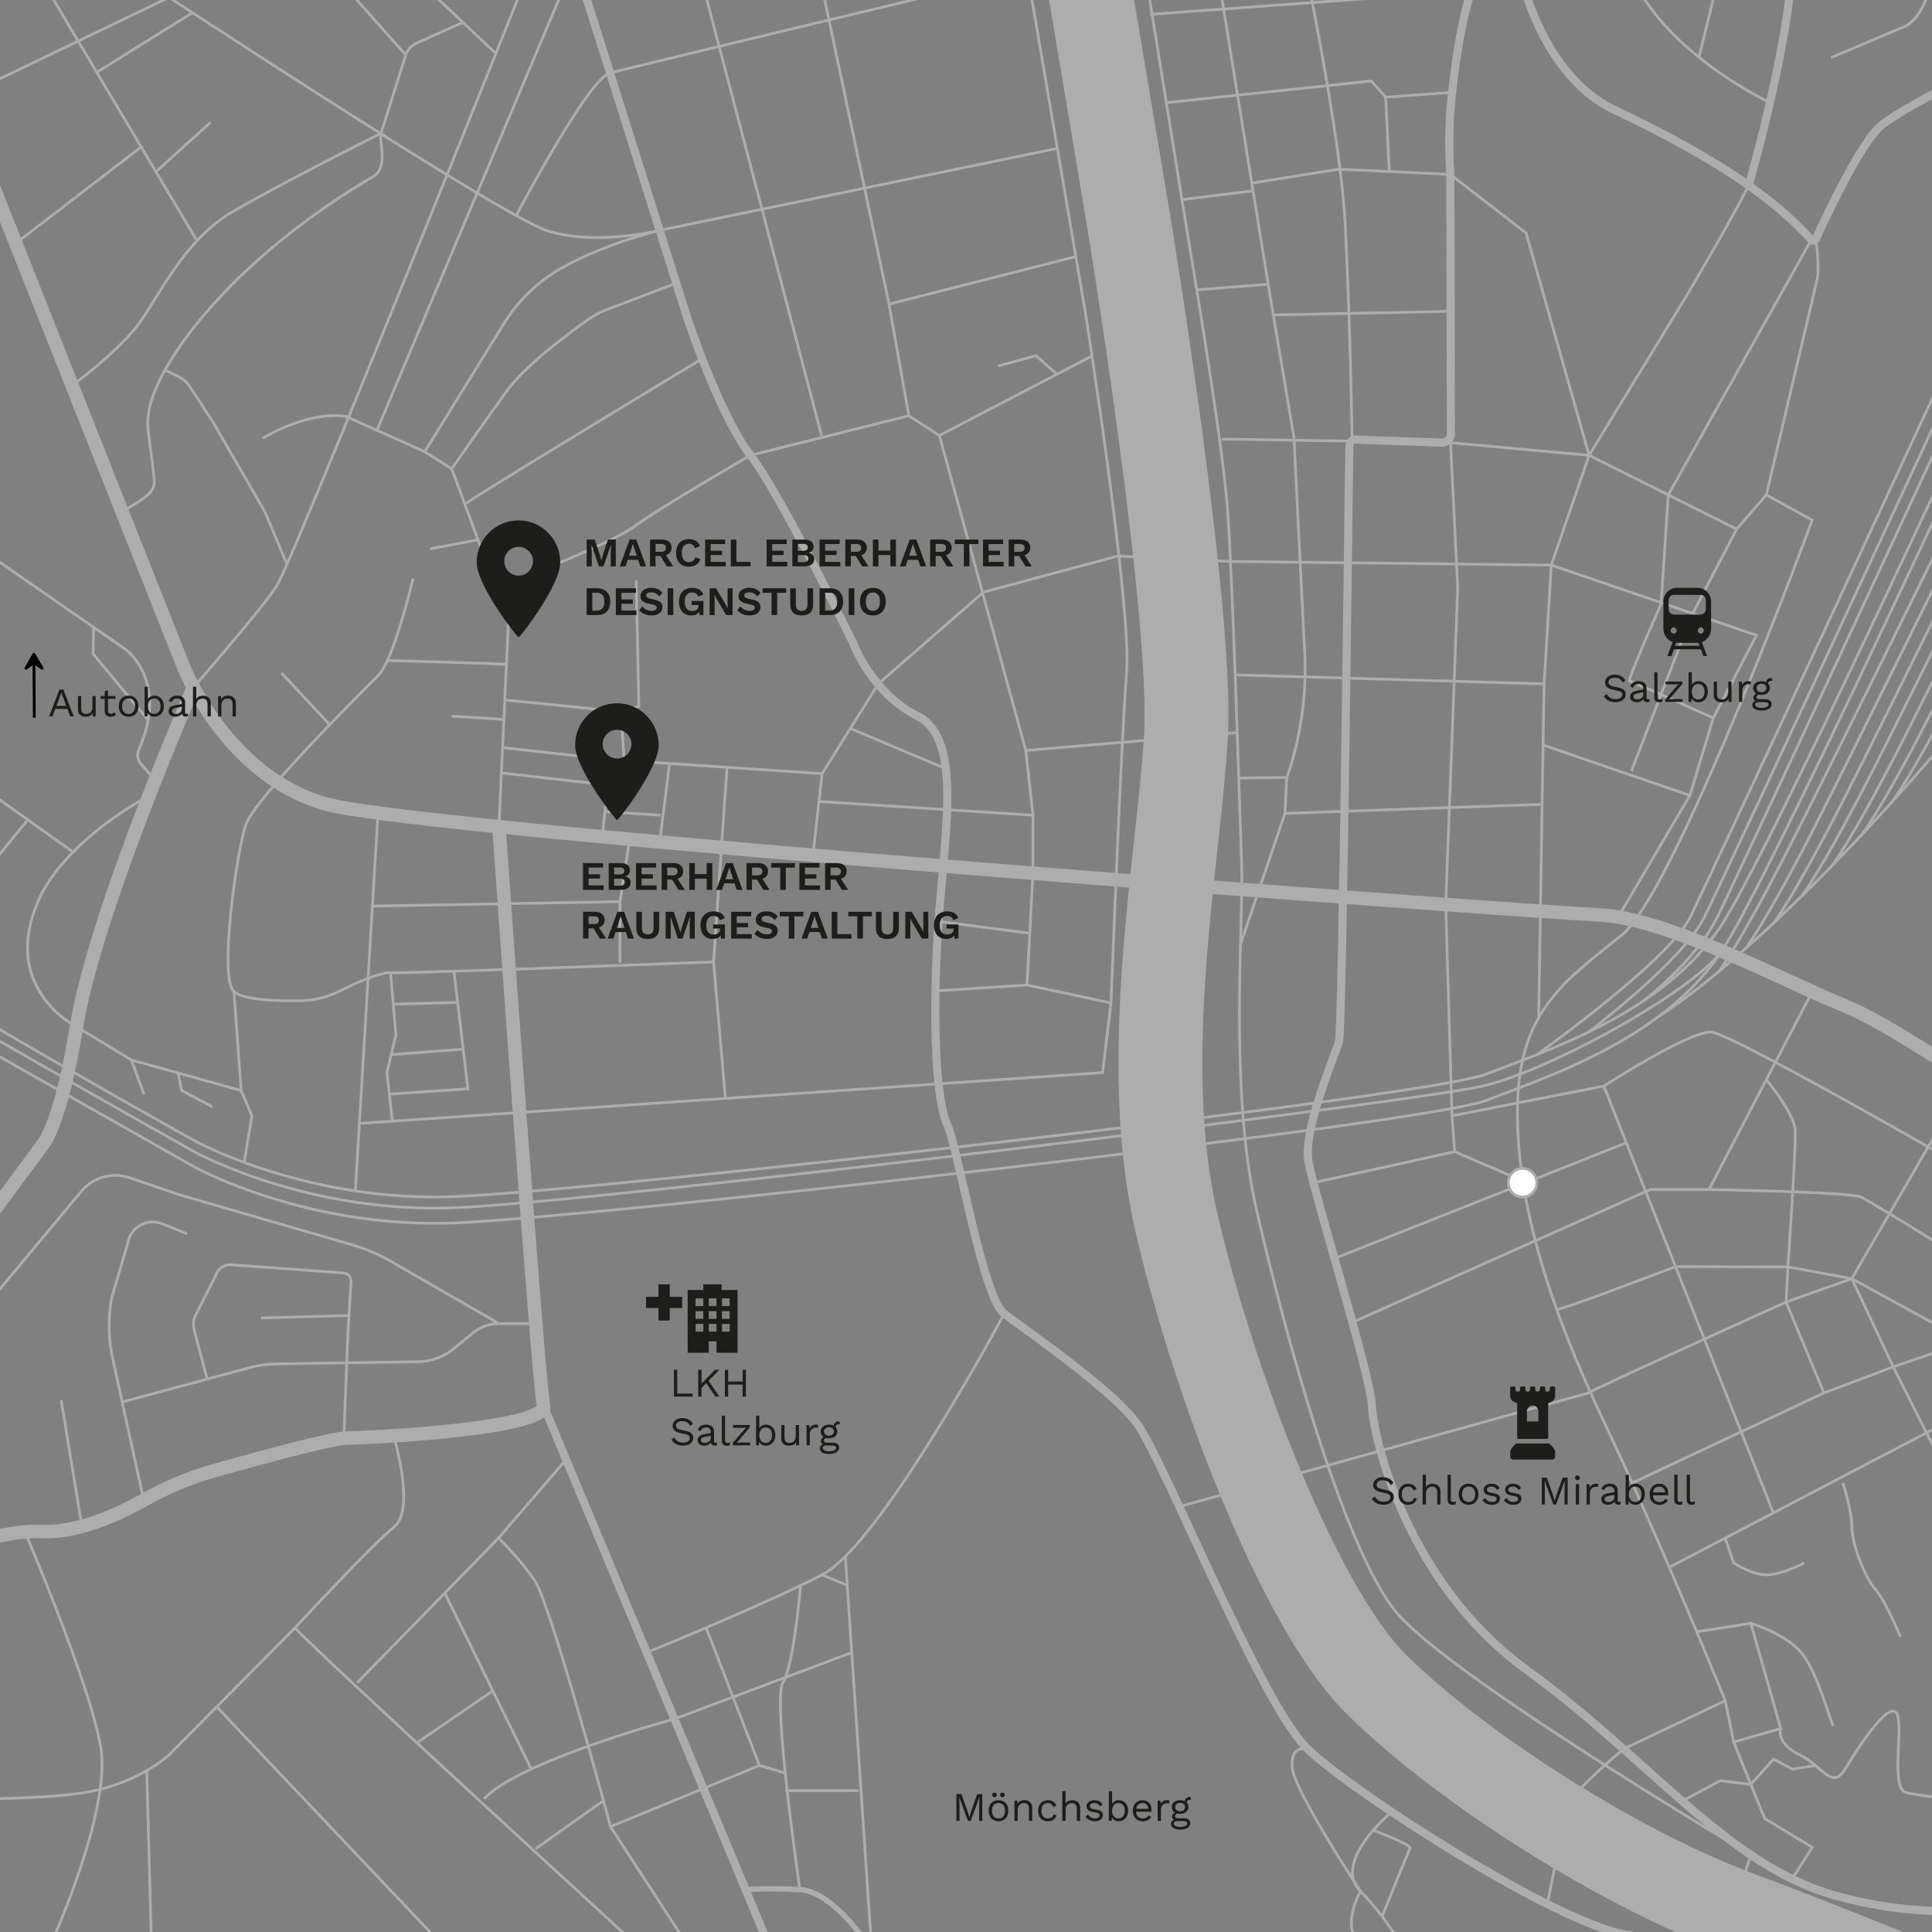 <?xml version="1.0" encoding="UTF-8"?>
<svg xmlns="http://www.w3.org/2000/svg" width="714" height="714" viewBox="0 0 714 714">
  <rect x="0" y="0" width="714" height="714" fill="#808080" stroke="none"/>
  <g id="Ebene_3" data-name="Ebene 3">
    <path d="M820.05,418.72s-37.24,3.61-49.22,3.61-63.18-39.9-88.93-50.55c-25.75-10.64-66.03-32.59-91.4-33.7s-432.21-30.81-469.45-40.79-53.21-50.85-53.21-50.85L-16.63,33.26" fill="none" stroke="#adadad" stroke-miterlimit="10" stroke-width="5"/>
    <polyline points="669.73 366.47 631.59 439.62 609.85 439.62 499.48 488.84" fill="none" stroke="#adadad" stroke-miterlimit="10"/>
    <path d="M537.05,110.96c0,13.52-1.65,40.01-.99,52.65.35,6.64,2.66,53.64,2.66,53.64l-4.43,117.03,2.32,78.07,56.11-10.96,62.75,157.94" fill="none" stroke="#adadad" stroke-miterlimit="10"/>
    <path d="M817.39,741.01c-18.62-.56-47.22-18.06-61.85-28.7s-38.57-.67-77.98-11.97-68.33-50.55-113.25-83.14-56.84-86.46-57.31-97.82-21.48-78.42-23.47-90.31,9.98-39.33,11.31-44.18,3.66-208.09,3.66-208.09l.21-12.23s.24-2.18,2.17-2.11l31.84,1.11c1.88.07,3.46-1.43,3.47-3.32l-.2-95.8c-.69-10.11-.48-20.26.65-30.33,1.7-15.19,4.95-36.26,10.41-44.76" fill="none" stroke="#adadad" stroke-miterlimit="10" stroke-width="3"/>
    <path d="M634.49,724.28l12.55-38.77s-110.99-65.64-130.94-89.59-41.9-105.75-51.88-149.43-4.66-106.62-5.32-125.91-3.33-107.08-5.32-133.21-14.63-100.36-14.63-100.36l-19.62-121.59" fill="none" stroke="#adadad" stroke-miterlimit="10"/>
    <path d="M571.97,702.99s5.99-29.93,7.32-35.25,20.7-21.36,20.7-21.36l37.6-17.88s-23.71-58.53-44.87-103.16-32.72-83.06-31.87-117.72,18.45-45.81,38.48-62.04,70.41-153.37,70.41-153.37l-16.97-9.31,18.97-80.47s.59-5.45-.7-14.03" fill="none" stroke="#adadad" stroke-miterlimit="10"/>
    <line x1="493.18" y1="465.08" x2="601.03" y2="422.33" fill="none" stroke="#adadad" stroke-miterlimit="10"/>
    <polyline points="485.39 437.09 537.61 425.62 558.13 434.43" fill="none" stroke="#adadad" stroke-miterlimit="10"/>
    <line x1="537.61" y1="425.62" x2="536.61" y2="412.35" fill="none" stroke="#adadad" stroke-miterlimit="10"/>
    <path d="M652.76,399.01s10.43,12.41,10.71,18.86-2.71,50.35-2.71,50.35l-.67,12.97,13.97,33.59,25.61-9.64-15.3-32.59,42.57-73.53" fill="none" stroke="#adadad" stroke-miterlimit="10"/>
    <path d="M631.59,439.62s51.45.84,56.11,2.75,83.47,51.46,83.47,51.46l26.6-11.31" fill="none" stroke="#adadad" stroke-miterlimit="10"/>
    <path d="M575.28,483.85c.35.97,43.93-15.77,43.93-15.77l41.55.14,23.61,4.32,42.57,23.28,37.58,68.5,33.25-14.96-24.79-51.76-1.81-3.78" fill="none" stroke="#adadad" stroke-miterlimit="10"/>
    <line x1="772.97" y1="497.6" x2="616.91" y2="579.22" fill="none" stroke="#adadad" stroke-miterlimit="10"/>
    <path d="M592.72,401.4s31.36-20.35,39.67-19.99,122.81,66.86,122.81,66.86l-28.27,47.55-27.27,9.31,24.18,47.93,12.4,24.57,28.27-13.3" fill="none" stroke="#adadad" stroke-miterlimit="10"/>
    <line x1="603.19" y1="548.05" x2="674.06" y2="514.78" fill="none" stroke="#adadad" stroke-miterlimit="10"/>
    <polyline points="627.04 603.04 647.04 599.91 658.1 638.81 640.7 643.8 637.58 628.5" fill="none" stroke="#adadad" stroke-miterlimit="10"/>
    <path d="M677.55,637.82c-1.16-1.33-6.1-21.28-12.61-27.93s-17.9-9.98-17.9-9.98" fill="none" stroke="#adadad" stroke-miterlimit="10"/>
    <path d="M658.1,638.81s-1.95,5.32,6.84,9.64,12.16,13.3,16.96,5.32,15.44-24.28,18.76-20.95-2.33,27.93,3.66,29.6,29.26,3.99,33.25,0,5.65-11.14,2.99-16.04-8.98-15.22-2.99-20.54,12.97-13.97,21.28-10.97,14.63,10.97,20.29,13.63,3.99,4.66,8.65,5.65,15.63-2,15.63-2" fill="none" stroke="#adadad" stroke-miterlimit="10"/>
    <path d="M637.58,568.41l3.12,9.21s7.42,4.99,13.41,4.32,12.64-4.32,12.64-4.32" fill="none" stroke="#adadad" stroke-miterlimit="10"/>
    <path d="M681.06,548.05s3.31,9.96,3.31,16.28,4.99,18.95,8.65,22.95,9.31,17.62,9.31,17.62" fill="none" stroke="#adadad" stroke-miterlimit="10"/>
    <polyline points="640.7 643.8 652.16 672.07 669.73 682.71 662.3 694.4" fill="none" stroke="#adadad" stroke-miterlimit="10"/>
    <polyline points="621.68 665.61 635.73 658.1 647.04 659.44 655.47 650.12 662.3 653.78 670.96 652.51" fill="none" stroke="#adadad" stroke-miterlimit="10"/>
    <polyline points="222.58 309.04 225.62 280.71 303.81 285.91 300.44 316.09" fill="none" stroke="#adadad" stroke-miterlimit="10"/>
    <path d="M834.68,836.01c-7.98-1.33-19.95-28.6-26.6-35.91s-107.74-48.55-118.23-53.63-63.34-27.51-88.82-31.5-100.22-51.88-117.74-68.58-53.65-108.33-63.62-121.04c-9.98-12.71-40.57-33.84-48.55-39.83-7.98-5.99-17.11-61.63-21.03-69.83s-5.57-35.25-3.58-70.1,9.98-72.23-7.32-80.89c-17.29-8.66-23.94-27.13-23.94-27.13,0,0-26.6-54.66-37.91-69.29s-23.28-50.55-23.28-50.55l-50.21-159.29" fill="none" stroke="#adadad" stroke-miterlimit="10" stroke-width="3"/>
    <path d="M184.38,305.53s14.48,205.15,16.48,213.85-64.51,12.04-72.49,12.04c-5.2,0-31.24,7.05-48.8,11.97-9.24,2.59-18.11,6.3-26.46,11.01-9.57,5.4-24.43,12.2-37.81,11.59-21.95-1-62.85,17.96-62.85,17.96" fill="none" stroke="#adadad" stroke-miterlimit="10" stroke-width="5"/>
    <path d="M289.31,836.01s9.31-81.61,5.32-91.68-93.78-224.95-93.78-224.95" fill="none" stroke="#adadad" stroke-miterlimit="10" stroke-width="3"/>
    <path d="M371.12,485.51s-45.5,85.25-67.31,96.5c-21.81,11.25-64.8,28.71-64.8,28.71" fill="none" stroke="#adadad" stroke-miterlimit="10"/>
    <path d="M327.89,831.72s-2-72.56,2.66-79.03,1.15-8.97-3.09-21.02-19.53-32.67-31.83-33.33-20.08,0-20.08,0" fill="none" stroke="#adadad" stroke-miterlimit="10" stroke-width="2"/>
    <line x1="312.39" y1="575.21" x2="322.19" y2="721.09" fill="none" stroke="#adadad" stroke-miterlimit="10"/>
    <line x1="303.81" y1="582.01" x2="312.98" y2="585.83" fill="none" stroke="#adadad" stroke-miterlimit="10"/>
    <path d="M295.63,698.34s-10.31-70.5-6.31-76.48,6.56-35.91,6.56-35.91" fill="none" stroke="#adadad" stroke-miterlimit="10"/>
    <polyline points="260.97 601.55 280.67 652.45 290.21 655.28" fill="none" stroke="#adadad" stroke-miterlimit="10"/>
    <line x1="290.21" y1="661.76" x2="317.29" y2="661.76" fill="none" stroke="#adadad" stroke-miterlimit="10"/>
    <path d="M280.67,652.45l-55.05,22.61s-22.1-82.41-28.09-91.09-13.3-15.56-13.3-15.56l24.99-29.01" fill="none" stroke="#adadad" stroke-miterlimit="10"/>
    <line x1="222.8" y1="665.61" x2="197.96" y2="683.23" fill="none" stroke="#adadad" stroke-miterlimit="10"/>
    <path d="M314.78,610.72l-65.53,24.54s-57.37,15.52-70.34,29.49" fill="none" stroke="#adadad" stroke-miterlimit="10"/>
    <line x1="132.04" y1="621.85" x2="184.23" y2="568.41" fill="none" stroke="#adadad" stroke-miterlimit="10"/>
    <line x1="196.29" y1="653.71" x2="164.38" y2="588.73" fill="none" stroke="#adadad" stroke-miterlimit="10"/>
    <line x1="154.44" y1="643.8" x2="182.14" y2="624.89" fill="none" stroke="#adadad" stroke-miterlimit="10"/>
    <path d="M145.65,531.41s7.98,26.59,0,32.91-36.58,37.23-36.58,37.23c1.33,3.01,134.35,124.72,134.35,124.72l10.27-7.98-28.07-43.23" fill="none" stroke="#adadad" stroke-miterlimit="10"/>
    <line x1="139.69" y1="300.45" x2="131.36" y2="439.62" fill="none" stroke="#adadad" stroke-miterlimit="10"/>
    <path d="M127.03,531.85l1.55-39.24,1.15-19.01c.1-1.63-1.13-3.04-2.76-3.16l-41.51-3.02c-2.54-.18-4.87,1.39-5.66,3.81l-7.88,15.56c-.5,1.55-.55,3.21-.13,4.79l4.69,17.87" fill="none" stroke="#adadad" stroke-miterlimit="10"/>
    <polyline points="132.85 415.18 407.48 396.39 410.58 370.67 379.54 364.02 381.75 322.73 381.75 301.28 302.66 296.19" fill="none" stroke="#adadad" stroke-miterlimit="10"/>
    <line x1="345.4" y1="366.24" x2="379.54" y2="364.02" fill="none" stroke="#adadad" stroke-miterlimit="10"/>
    <line x1="346.73" y1="340.52" x2="380.1" y2="344.85" fill="none" stroke="#adadad" stroke-miterlimit="10"/>
    <polyline points="381.75 301.28 379.1 277.34 347.17 160.95 335.87 153.64 328.55 112.4 397.72 94.78" fill="none" stroke="#adadad" stroke-miterlimit="10"/>
    <path d="M410.58,370.67s3.77-97.32,5.76-121.93-15.3-133.68-15.3-133.68l-27.6-161.61" fill="none" stroke="#adadad" stroke-miterlimit="10"/>
    <line x1="379.1" y1="277.34" x2="457.58" y2="270.69" fill="none" stroke="#adadad" stroke-miterlimit="10"/>
    <path d="M457.8,287.54l17.74-.22s7.98-19.95,6.65-45.89-3.99-79.81-3.99-79.81l-8.65-51.21-25.27-155.96" fill="none" stroke="#adadad" stroke-miterlimit="10"/>
    <path d="M456.25,249.41l114.39,3.33,2.66-43.9,13.97-40.57,36.58-59.86s19.95-33.92,22.61-40.57" fill="none" stroke="#adadad" stroke-miterlimit="10"/>
    <polyline points="570.64 252.73 570.26 275.32 568.65 376.11" fill="none" stroke="#adadad" stroke-miterlimit="10"/>
    <polyline points="570.26 275.32 624.51 293.97 598.24 338.53" fill="none" stroke="#adadad" stroke-miterlimit="10"/>
    <path d="M602.9,284.99l22.28-57.53,16.63-31.92-54.54-27.27-51.06-4.64c-.1,0-.2-.01-.3-.02l-84.32-1.33" fill="none" stroke="#adadad" stroke-miterlimit="10"/>
    <line x1="624.51" y1="293.97" x2="633.16" y2="265.37" fill="none" stroke="#adadad" stroke-miterlimit="10"/>
    <path d="M569.31,297.29c-2,0-94.44,3.33-94.44,3.33l.67-13.3" fill="none" stroke="#adadad" stroke-miterlimit="10"/>
    <line x1="458.24" y1="349.61" x2="474.87" y2="300.62" fill="none" stroke="#adadad" stroke-miterlimit="10"/>
    <path d="M513.45,670.4s-21.28,17.96-10.64,28.6,21.95,29.26,20.62,34.58,17.96,30.59,17.96,30.59l-82.47,68.5" fill="none" stroke="#adadad" stroke-miterlimit="10"/>
    <path d="M483.29,646.38s-6.43-1.91-5.76,6.73,25.27,45.89,25.27,45.89c0,0-5.99,9.98-2,17.29s22.61,17.29,22.61,17.29" fill="none" stroke="#adadad" stroke-miterlimit="10"/>
    <path d="M436.3,556.68l150.79-41.9c.38-.82,73.01-33.59,73.01-33.59l24.28-8.65" fill="none" stroke="#adadad" stroke-miterlimit="10"/>
    <path d="M669.39,88.63l-52.85,94.27-2.66,40.24s-12.64,28.6-11.64,28.6,30.93,13.63,30.93,13.63l15.96-30.59-75.82-25.94-118.38-1.33-41.9-2-49.55,13.3-38.91,33.92-20.75,33.17" fill="none" stroke="#adadad" stroke-miterlimit="10"/>
    <path d="M507.46,676.39s14.3,5.32,13.63,6.65-10.31,25.27-10.31,25.27" fill="none" stroke="#adadad" stroke-miterlimit="10"/>
    <path d="M166.94,173.26s10.64-15.3,19.95-28.27c7.28-10.13,23.89-22.3,30.81-27.13,1.98-1.38,4.12-2.51,6.37-3.37l24.67-9.4" fill="none" stroke="#adadad" stroke-miterlimit="10"/>
    <path d="M172.04,186.22c.33-1,86.68-53.21,86.68-53.21" fill="none" stroke="#adadad" stroke-miterlimit="10"/>
    <path d="M183.56,217.15s31.32-11.71,45.83-19.54c2.07-1.12,3.8-2.16,5.05-3.07,9.98-7.32,42.9-26.27,42.9-26.27l58.53-14.63" fill="none" stroke="#adadad" stroke-miterlimit="10"/>
    <polyline points="235.11 214.49 236.11 261.05 229.46 263.04 230.7 281.25" fill="none" stroke="#adadad" stroke-miterlimit="10"/>
    <path d="M186.56,258.72c1,0,42.9,4.32,42.9,4.32" fill="none" stroke="#adadad" stroke-miterlimit="10"/>
    <path d="M152.64,213.83s-6.98,29.93-12.97,35.91-45.56,45.23-48.88,55.2-9.98,56.53-4.32,61.52c3.68,3.24,16.49,3.53,25.01,3.34,4.82-.11,9.53-1.29,13.84-3.44,6.02-3.01,15-7.09,19.01-6.88,6.32.33,119.38-3.99,119.38-3.99l4.99-72.16" fill="none" stroke="#adadad" stroke-miterlimit="10"/>
    <line x1="186.22" y1="276.34" x2="225.62" y2="280.71" fill="none" stroke="#adadad" stroke-miterlimit="10"/>
    <line x1="185.23" y1="285.65" x2="223.47" y2="289.98" fill="none" stroke="#adadad" stroke-miterlimit="10"/>
    <line x1="247.41" y1="282.33" x2="243.75" y2="311.59" fill="none" stroke="#adadad" stroke-miterlimit="10"/>
    <line x1="223.47" y1="299.95" x2="244.09" y2="301.28" fill="none" stroke="#adadad" stroke-miterlimit="10"/>
    <path d="M185.89,265.95c-1-.33-18.95-1.25-18.95-1.25" fill="none" stroke="#adadad" stroke-miterlimit="10"/>
    <path d="M187.14,245.58c-1-.33-44.48-1.5-44.48-1.5" fill="none" stroke="#adadad" stroke-miterlimit="10"/>
    <line x1="263.71" y1="355.49" x2="268.03" y2="405.37" fill="none" stroke="#adadad" stroke-miterlimit="10"/>
    <path d="M137.01,334.87c1,0,92.11-1.66,92.11-1.66l3.66-23.61" fill="none" stroke="#adadad" stroke-miterlimit="10"/>
    <line x1="229.12" y1="355.82" x2="229.12" y2="333.21" fill="none" stroke="#adadad" stroke-miterlimit="10"/>
    <circle cx="562.68" cy="437.09" r="5.28" fill="#fff" stroke="#adadad" stroke-miterlimit="10"/>
    <path d="M814.73,776.82s-119.71-50.55-170.26-69.17-109.74-58.53-137.01-86.46-58.53-108.41-72.64-169.09.82-134.18,3.48-180.07-21.28-190.88-21.28-190.88l-29.6-176.58" fill="none" stroke="#adadad" stroke-miterlimit="10" stroke-width="31"/>
    <path d="M758.86,87s-100.43,219.48-121.71,253.4c-21.28,33.92-65.84,47.89-87.79,56.53s-323.89,42.57-379.76,45.23-97.77-20.62-97.77-20.62c0,0-133.35-74.03-176.25-106.95" fill="none" stroke="#adadad" stroke-miterlimit="10"/>
    <path d="M607.52,369.78s19.03-14.63,27.01-30.59c7.98-15.96,113.06-242.46,113.06-242.46" fill="none" stroke="#adadad" stroke-miterlimit="10"/>
    <path d="M587.09,381.41s34.66-26.25,42.65-42.22c7.98-15.96,113.06-242.46,113.06-242.46" fill="none" stroke="#adadad" stroke-miterlimit="10"/>
    <path d="M567.95,389.78s48.58-34.62,56.56-50.58c7.98-15.96,113.06-242.46,113.06-242.46" fill="none" stroke="#adadad" stroke-miterlimit="10"/>
    <path d="M71.83,431.27s41.9,23.28,97.77,20.62c55.87-2.66,357.81-36.58,379.76-45.23,21.95-8.65,66.51-22.61,87.79-56.53s121.71-253.4,121.71-253.4" fill="none" stroke="#adadad" stroke-miterlimit="10"/>
    <path d="M637.15,350.13c-8.46,14.32-61.18,43.99-87.79,50.92-22.83,5.95-323.89,42.57-379.76,45.23-55.87,2.66-97.77-20.62-97.77-20.62,0,0-134.35-75.15-199.19-117.05" fill="none" stroke="#adadad" stroke-miterlimit="10"/>
    <polyline points="71.83 431.27 69.43 429.9 -111.4 327.55" fill="none" stroke="#adadad" stroke-miterlimit="10"/>
    <path d="M184.38,305.53l3.51-75.74-20.95-56.53-9.98-6.32,29.19-47.23c5.24-8.48,12.47-15.59,21.14-20.5,8.13-4.61,19.87-9.73,36.46-14.08l146.82-30.26" fill="none" stroke="#adadad" stroke-miterlimit="10"/>
    <path d="M71.5,254.06s-36.34,82.84-43.23,125.37c-5.65,34.92-11.97,42.9-11.97,42.9l-39.9,53.87" fill="none" stroke="#adadad" stroke-miterlimit="10" stroke-width="5"/>
    <path d="M613.37,375.36s46.81-27.52,129.52-130.27" fill="none" stroke="#adadad" stroke-miterlimit="10"/>
    <path d="M635.16,359.15s6.98-8.98,23.94-41.9,79.14-159.62,79.14-159.62" fill="none" stroke="#adadad" stroke-miterlimit="10"/>
    <path d="M645.13,350.5s6.98-8.98,23.94-41.9,79.14-159.62,79.14-159.62" fill="none" stroke="#adadad" stroke-miterlimit="10"/>
    <path d="M655.44,341.19s6.98-8.98,23.94-41.9,79.14-159.62,79.14-159.62" fill="none" stroke="#adadad" stroke-miterlimit="10"/>
    <path d="M665.92,331.05s6.98-8.98,23.94-41.9,79.14-159.62,79.14-159.62" fill="none" stroke="#adadad" stroke-miterlimit="10"/>
    <path d="M677.06,319.91s6.98-8.98,23.94-41.9,79.14-159.62,79.14-159.62" fill="none" stroke="#adadad" stroke-miterlimit="10"/>
    <path d="M688.2,308.27s6.98-8.98,23.94-41.9,79.14-159.62,79.14-159.62" fill="none" stroke="#adadad" stroke-miterlimit="10"/>
    <path d="M699.17,296.46s6.98-8.98,23.94-41.9,79.14-159.62,79.14-159.62" fill="none" stroke="#adadad" stroke-miterlimit="10"/>
    <path d="M561.33-11.97s7.32,39.24,35.25,52.54,55.42,28.65,72.81,48.06c.48.54,1.35.42,1.65-.24,3.04-6.69,16.35-35.38,23.98-41.83,8.65-7.32,48.55-27.27,57.2-28.6" fill="none" stroke="#adadad" stroke-miterlimit="10" stroke-width="3"/>
    <path d="M646.46,67.84s19.95-69.17,15.3-94.44" fill="none" stroke="#adadad" stroke-miterlimit="10" stroke-width="3"/>
    <line x1="641.81" y1="195.54" x2="652.76" y2="182.9" fill="none" stroke="#adadad" stroke-miterlimit="10"/>
    <path d="M499.73,164.44s-.58-41.4-2.58-81.31-20.95-124.7-20.95-124.7" fill="none" stroke="#adadad" stroke-miterlimit="10"/>
    <polyline points="431.31 37.91 506.79 29.93 512.11 35.92 536.62 34.12" fill="none" stroke="#adadad" stroke-miterlimit="10"/>
    <line x1="436.3" y1="73.83" x2="463.23" y2="70.5" fill="none" stroke="#adadad" stroke-miterlimit="10"/>
    <polyline points="462.65 67.67 494.82 62.52 535.97 64.45 563.99 86.13 587.27 168.27" fill="none" stroke="#adadad" stroke-miterlimit="10"/>
    <line x1="512.11" y1="35.92" x2="513.45" y2="63.85" fill="none" stroke="#adadad" stroke-miterlimit="10"/>
    <line x1="470.21" y1="116.39" x2="536.06" y2="115.06" fill="none" stroke="#adadad" stroke-miterlimit="10"/>
    <line x1="442.62" y1="107.08" x2="468.22" y2="105.08" fill="none" stroke="#adadad" stroke-miterlimit="10"/>
    <line x1="424.99" y1="5.32" x2="516.11" y2="-1.33" fill="none" stroke="#adadad" stroke-miterlimit="10"/>
    <path d="M652.78,37.25s-45.89-21.95-52.87-55.87" fill="none" stroke="#adadad" stroke-miterlimit="10"/>
    <line x1="627.84" y1="21.28" x2="643.8" y2="-43.56" fill="none" stroke="#adadad" stroke-miterlimit="10"/>
    <path d="M676.72,21.28l25.94-10.97s9.98-2,11.97-23.94" fill="none" stroke="#adadad" stroke-miterlimit="10"/>
    <line x1="314.59" y1="269.36" x2="348.5" y2="283.66" fill="none" stroke="#adadad" stroke-miterlimit="10"/>
    <line x1="158.96" y1="202.85" x2="176.47" y2="199.53" fill="none" stroke="#adadad" stroke-miterlimit="10"/>
    <line x1="347.17" y1="160.95" x2="403.71" y2="131.47" fill="none" stroke="#adadad" stroke-miterlimit="10"/>
    <polyline points="390.4 138.12 382.87 131.47 368.9 135.24" fill="none" stroke="#adadad" stroke-miterlimit="10"/>
    <line x1="328.55" y1="112.4" x2="299.62" y2="-24.61" fill="none" stroke="#adadad" stroke-miterlimit="10"/>
    <path d="M71.5,254.06s24.61-28.27,30.59-37.24S195.87-11.64,195.87-11.64" fill="none" stroke="#adadad" stroke-miterlimit="10"/>
    <line x1="121.55" y1="267.53" x2="104.09" y2="248.74" fill="none" stroke="#adadad" stroke-miterlimit="10"/>
    <path d="M156.96,166.94l-28.93-12.97s-11.97-2.99-30.93,7.98" fill="none" stroke="#adadad" stroke-miterlimit="10"/>
    <line x1="139.34" y1="158.96" x2="208.84" y2="-5.65" fill="none" stroke="#adadad" stroke-miterlimit="10"/>
    <path d="M45.23,188.89s5.97-2.99,9.6-6.19c1.57-1.39,2.39-3.43,2.18-5.52-.26-2.55-.84-7.48-2.14-16.99-.48-3.56-.26-7.18.66-10.65,5.16-19.41,33.1-55.31,82.48-84.36,5.65-3.33,1.93-13.35,2.83-15.96l9.12-28.94c.65-1.9,2.07-3.45,3.9-4.28l17.08-7.68" fill="none" stroke="#adadad" stroke-miterlimit="10"/>
    <line x1="183.34" y1="19.84" x2="148.43" y2="-13.08" fill="none" stroke="#adadad" stroke-miterlimit="10"/>
    <path d="M243.75,85.13s-23.94,5.99-41.9,0S49.22-9.64,49.22-9.64" fill="none" stroke="#adadad" stroke-miterlimit="10"/>
    <path d="M27.27,142s14.96-10.97,22.95-20.95,16.96-31.92,35.91-42.9,54.7-28.93,54.7-28.93" fill="none" stroke="#adadad" stroke-miterlimit="10"/>
    <line x1="303.61" y1="160.95" x2="253.73" y2="-28.6" fill="none" stroke="#adadad" stroke-miterlimit="10"/>
    <path d="M190.88,79.48s26.6-50.55,34.58-52.54c16.71-4.18,131.02-31.59,131.02-31.59" fill="none" stroke="#adadad" stroke-miterlimit="10"/>
    <line x1="72.5" y1="88.46" x2="-34.58" y2="-91.45" fill="none" stroke="#adadad" stroke-miterlimit="10"/>
    <line x1="57.2" y1="63.85" x2="77.82" y2="45.23" fill="none" stroke="#adadad" stroke-miterlimit="10"/>
    <line x1="35.92" y1="26.61" x2="71.17" y2="4.66" fill="none" stroke="#adadad" stroke-miterlimit="10"/>
    <line x1="5.99" y1="89.79" x2="51.88" y2="54.54" fill="none" stroke="#adadad" stroke-miterlimit="10"/>
    <line x1="61.85" y1="-.66" x2="-7.31" y2="32.59" fill="none" stroke="#adadad" stroke-miterlimit="10"/>
    <path d="M105.97,208.39l-7.83-18.62c-.25-.59-.54-1.17-.86-1.73l-18.8-32.42-8.32-12.75c-1.08-1.66-2.61-2.99-4.4-3.84l-5.24-2.47" fill="none" stroke="#adadad" stroke-miterlimit="10"/>
    <line x1="149.95" y1="20.28" x2="109.08" y2="-25.6" fill="none" stroke="#adadad" stroke-miterlimit="10"/>
    <path d="M55.2,293.97c-33.25,18.62-40.57,37.91-40.57,37.91-15.3,33.25,13.63,47.55,13.63,47.55l20.29,12.3,40.57,11.31,3.99,9.31-2.83,16.96" fill="none" stroke="#adadad" stroke-miterlimit="10"/>
    <line x1="26.61" y1="314.59" x2="-7.98" y2="289.98" fill="none" stroke="#adadad" stroke-miterlimit="10"/>
    <line x1="9.98" y1="303.28" x2="-13.3" y2="331.88" fill="none" stroke="#adadad" stroke-miterlimit="10"/>
    <line x1="89.12" y1="403.04" x2="86.46" y2="366.46" fill="none" stroke="#adadad" stroke-miterlimit="10"/>
    <path d="M-20.62,193.54l67.17,46.56s16.01,11.7,4.78,36.87c-.85,1.9-.46,4.12.93,5.66l4.26,4.69" fill="none" stroke="#adadad" stroke-miterlimit="10"/>
    <polyline points="54.62 265.95 34.42 241.68 34.59 231.45" fill="none" stroke="#adadad" stroke-miterlimit="10"/>
    <line x1="48.55" y1="391.74" x2="53.21" y2="404.37" fill="none" stroke="#adadad" stroke-miterlimit="10"/>
    <polyline points="65.73 396.17 67.18 403.04 78.48 409.03" fill="none" stroke="#adadad" stroke-miterlimit="10"/>
    <polyline points="144.99 414.35 142.99 396.39 146.32 382.42 144.32 359.48" fill="none" stroke="#adadad" stroke-miterlimit="10"/>
    <polyline points="143.66 404.37 172.92 402.38 167.77 358.98" fill="none" stroke="#adadad" stroke-miterlimit="10"/>
    <line x1="144.99" y1="371.12" x2="168.93" y2="370.45" fill="none" stroke="#adadad" stroke-miterlimit="10"/>
    <line x1="144.82" y1="389.74" x2="170.93" y2="387.74" fill="none" stroke="#adadad" stroke-miterlimit="10"/>
    <path d="M109.08,601.55l-46.89,47.24s-11.75,10.97-32.7,13.97-65.07,2-65.07,2" fill="none" stroke="#adadad" stroke-miterlimit="10"/>
    <path d="M18.29,719.62s22.95-49.88,18.95-73.82-28.93-81.81-28.93-81.81" fill="none" stroke="#adadad" stroke-miterlimit="10"/>
    <line x1="56.2" y1="726.71" x2="54.21" y2="653.89" fill="none" stroke="#adadad" stroke-miterlimit="10"/>
    <line x1="79.81" y1="630.5" x2="169.6" y2="725.27" fill="none" stroke="#adadad" stroke-miterlimit="10"/>
    <path d="M196.87,489.17h-12.47c-3.54,0-6.98,1.23-9.72,3.49l-6.97,5.74c-3.72,3.07-8.38,4.78-13.2,4.85l-52.61.81c-3.18.05-6.34.49-9.41,1.32l-47.25,12.72" fill="none" stroke="#adadad" stroke-miterlimit="10"/>
    <path d="M53.11,554.39l-11.42-52.08c-1.61-7.36-1.78-14.97-.5-22.4l6.08-20.62c1.01-5.82,7.11-9.23,12.6-7.04l9.31,3.72" fill="none" stroke="#adadad" stroke-miterlimit="10"/>
    <line x1="128.81" y1="486.18" x2="96.44" y2="487.06" fill="none" stroke="#adadad" stroke-miterlimit="10"/>
    <path d="M184.39,489.17l-39.9-23.01c-4.53-2.61-9.35-4.66-14.37-6.12l-63.61-18.43-18.58-6.34c-6.43-2.19-13.55-.19-17.9,5.03l-36.01,43.21" fill="none" stroke="#adadad" stroke-miterlimit="10"/>
    <line x1="29.93" y1="562" x2="22.61" y2="517.44" fill="none" stroke="#adadad" stroke-miterlimit="10"/>
  </g>
  <g id="Ebene_2" data-name="Ebene 2">
    <g>
      <path d="M596.87,249.34c.87,0,1.62.18,2.25.53.63.36,1.16.88,1.58,1.57l-1,.78c-.37-.64-.79-1.09-1.25-1.36-.46-.26-1.03-.4-1.69-.4-.53,0-.97.08-1.31.22-.34.15-.6.35-.76.59-.16.25-.24.52-.24.83,0,.35.11.66.33.92.22.27.66.47,1.32.62l2.15.48c.95.21,1.61.53,1.99.95.38.42.56.95.56,1.58,0,.56-.16,1.06-.47,1.49-.31.44-.76.77-1.33,1.01s-1.24.36-2.01.36c-.72,0-1.35-.1-1.9-.29-.55-.19-1.01-.46-1.4-.79-.39-.33-.71-.7-.96-1.11l1.05-.85c.19.38.43.71.73,1,.3.29.66.51,1.09.67s.91.24,1.46.24c.51,0,.95-.06,1.33-.19s.66-.31.86-.55.3-.54.3-.89c0-.32-.1-.61-.31-.86-.21-.25-.61-.45-1.19-.58l-2.33-.53c-.61-.14-1.1-.33-1.48-.58s-.65-.54-.81-.87-.25-.7-.25-1.09c0-.53.15-1.02.44-1.46s.72-.8,1.27-1.07c.56-.27,1.21-.41,1.97-.41Z" fill="#1d1d1b" stroke-width="0"/>
      <path d="M607.31,254.54c0-.56-.15-.99-.45-1.3-.3-.3-.73-.46-1.28-.46-.52,0-.96.11-1.32.34-.36.23-.63.59-.8,1.09l-.97-.6c.2-.56.57-1.01,1.11-1.36.54-.35,1.21-.52,2.01-.52.54,0,1.03.09,1.47.28.44.18.79.46,1.04.84s.38.86.38,1.45v3.63c0,.36.19.54.57.54.19,0,.38-.02.55-.08l-.06.95c-.2.1-.46.15-.78.15-.29,0-.55-.06-.78-.17-.23-.11-.41-.28-.54-.5-.13-.22-.2-.51-.2-.85v-.15l.3.04c-.12.39-.33.71-.62.95s-.61.43-.97.54c-.36.12-.71.17-1.07.17-.44,0-.85-.08-1.23-.23-.38-.15-.68-.38-.91-.68-.23-.31-.34-.68-.34-1.13,0-.56.19-1.02.56-1.39s.9-.61,1.57-.74l2.97-.58v.99l-2.42.5c-.49.1-.85.24-1.09.42-.24.18-.36.43-.36.75s.12.56.37.76.59.29,1.04.29c.29,0,.57-.04.83-.11.26-.07.5-.19.71-.34.21-.15.38-.35.5-.58.12-.23.18-.51.18-.83v-2.07Z" fill="#1d1d1b" stroke-width="0"/>
      <path d="M612.56,248.44v9.05c0,.38.07.64.21.79.14.14.37.22.67.22.2,0,.37-.02.5-.04.13-.03.3-.08.53-.17l-.2,1.05c-.16.07-.33.12-.53.16-.19.04-.38.05-.58.05-.61,0-1.06-.17-1.36-.5s-.44-.83-.44-1.51v-9.09h1.2Z" fill="#1d1d1b" stroke-width="0"/>
      <path d="M615.47,259.39v-.92l3.93-4.6.95-.98-1.34.03h-3.49v-1.04h6.17v.92l-3.93,4.61-.93.97,1.46-.03h3.52v1.04h-6.33Z" fill="#1d1d1b" stroke-width="0"/>
      <path d="M627.7,259.54c-.42,0-.81-.08-1.17-.23-.36-.15-.67-.36-.93-.63-.26-.27-.46-.57-.58-.92l.17-.21-.1,1.83h-1.05v-10.95h1.2v5.15l-.15-.22c.2-.47.54-.86,1.01-1.16.48-.3,1.02-.46,1.63-.46s1.19.16,1.71.46.93.75,1.25,1.33c.31.58.46,1.28.46,2.1s-.16,1.51-.47,2.09c-.31.58-.73,1.03-1.25,1.34-.52.31-1.09.46-1.71.46ZM627.58,258.49c.74,0,1.32-.26,1.73-.78s.62-1.21.62-2.07-.21-1.55-.61-2.07c-.41-.52-.99-.78-1.73-.78-.47,0-.88.12-1.24.36-.36.24-.63.58-.83,1.01-.2.43-.3.93-.3,1.51s.1,1.07.29,1.49c.19.43.47.75.83.98.35.23.77.35,1.24.35Z" fill="#1d1d1b" stroke-width="0"/>
      <path d="M636.14,259.54c-.48,0-.93-.09-1.36-.27-.43-.18-.77-.47-1.04-.88-.27-.41-.4-.93-.4-1.58v-4.92h1.2v4.61c0,.76.17,1.28.5,1.57s.79.43,1.4.43c.28,0,.55-.05.83-.14.27-.09.51-.25.73-.45.21-.21.38-.47.51-.79.12-.32.19-.7.19-1.14v-4.08h1.2v7.5h-1.05l-.07-1.14c-.26.45-.61.78-1.06.98-.45.21-.97.31-1.57.31Z" fill="#1d1d1b" stroke-width="0"/>
      <path d="M642.68,259.39v-7.5h.98l.17,1.23c.21-.46.52-.8.92-1.04.41-.23.9-.34,1.48-.34.13,0,.27,0,.43.03.16.02.29.06.4.12l-.21,1.1c-.11-.04-.23-.07-.36-.09-.13-.02-.32-.03-.56-.03-.31,0-.62.09-.94.27-.31.18-.58.45-.79.82-.21.37-.32.83-.32,1.39v4.05h-1.2Z" fill="#1d1d1b" stroke-width="0"/>
      <path d="M652.46,258.43c.71,0,1.27.16,1.67.49.4.33.6.76.6,1.3,0,.49-.16.92-.49,1.28-.32.36-.76.64-1.3.83s-1.16.29-1.84.29c-1.18,0-2.06-.2-2.65-.6-.59-.4-.88-.88-.88-1.44,0-.4.13-.76.4-1.07.26-.31.71-.49,1.34-.53l-.11.23c-.34-.09-.63-.24-.86-.46-.24-.21-.35-.53-.35-.94s.15-.76.46-1.06c.3-.29.76-.48,1.36-.55l.79.4h-.15c-.49.05-.84.17-1.04.37-.21.19-.31.41-.31.64,0,.28.1.49.31.62.2.13.49.2.86.2h2.19ZM650.98,251.74c.6,0,1.13.11,1.6.32.46.21.83.51,1.09.89s.39.82.39,1.32-.13.93-.39,1.31c-.26.39-.62.69-1.09.9-.47.21-1,.32-1.6.32-.99,0-1.75-.24-2.28-.71-.53-.48-.79-1.08-.79-1.82,0-.5.13-.94.4-1.32.26-.38.63-.68,1.09-.89.46-.21.99-.32,1.59-.32ZM651.08,261.61c.58,0,1.06-.06,1.43-.18s.65-.28.83-.46c.18-.19.27-.4.27-.62,0-.27-.11-.49-.32-.64-.22-.16-.6-.24-1.16-.24h-2.31c-.32,0-.59.08-.81.25-.22.17-.33.39-.33.68,0,.37.21.67.64.89.43.22,1.01.33,1.76.33ZM650.98,252.71c-.52,0-.96.14-1.31.43-.35.29-.52.66-.52,1.13s.17.84.52,1.12c.35.29.79.44,1.31.44s.95-.14,1.3-.44c.35-.29.53-.66.53-1.12s-.18-.85-.53-1.13c-.35-.29-.79-.43-1.3-.43ZM654.74,250.51l.27,1.07h-.11c-.49,0-.87.1-1.13.29-.26.2-.4.51-.4.94l-.73-.38c0-.39.09-.73.27-1.02s.42-.51.74-.67c.31-.15.65-.23,1.02-.23h.08Z" fill="#1d1d1b" stroke-width="0"/>
    </g>
    <g>
      <path d="M215.46,328.87v-9.9h7.42v1.67h-5.35v2.46h4.21v1.59h-4.21v2.52h5.56v1.67h-7.63Z" fill="#1d1d1b" stroke-width="0"/>
      <path d="M224.96,328.87v-9.9h4.33c1.2,0,2.08.23,2.66.71.57.47.85,1.13.85,1.99,0,.53-.16,1-.48,1.41-.32.41-.79.67-1.41.78h0c.69.11,1.22.38,1.59.79s.55.92.55,1.5c0,.85-.31,1.51-.92,1.99-.62.48-1.51.72-2.69.72h-4.49ZM226.97,323.13h2.06c1.09,0,1.63-.42,1.63-1.27s-.54-1.27-1.63-1.27h-2.06v2.55ZM226.97,327.31h2.29c.56,0,.98-.11,1.25-.34.27-.23.41-.55.41-.96s-.13-.74-.41-.96c-.27-.22-.68-.33-1.25-.33h-2.29v2.59Z" fill="#1d1d1b" stroke-width="0"/>
      <path d="M235.04,328.87v-9.9h7.42v1.67h-5.35v2.46h4.21v1.59h-4.21v2.52h5.56v1.67h-7.63Z" fill="#1d1d1b" stroke-width="0"/>
      <path d="M248.9,318.97c1.12,0,2,.27,2.64.81s.96,1.27.96,2.17c0,.97-.32,1.71-.96,2.23s-1.51.77-2.62.77l-.21.12h-2.13v3.79h-2.04v-9.9h4.37ZM248.66,323.5c.58,0,1.01-.12,1.3-.35.28-.23.43-.6.43-1.09s-.14-.85-.43-1.09c-.29-.23-.72-.35-1.3-.35h-2.08v2.88h2.08ZM249.87,323.94l3.21,4.94h-2.33l-2.65-4.33,1.77-.6Z" fill="#1d1d1b" stroke-width="0"/>
      <path d="M256.8,318.97v9.9h-2.07v-9.9h2.07ZM262.25,323.04v1.67h-6.48v-1.67h6.48ZM263.24,318.97v9.9h-2.07v-9.9h2.07Z" fill="#1d1d1b" stroke-width="0"/>
      <path d="M274.41,328.87h-2.14l-.83-2.42h-3.79l-.83,2.42h-2.12l3.62-9.9h2.47l3.62,9.9ZM268.11,324.93h2.87l-1.44-4.32-1.42,4.32Z" fill="#1d1d1b" stroke-width="0"/>
      <path d="M280.25,318.97c1.12,0,2,.27,2.64.81s.96,1.27.96,2.17c0,.97-.32,1.71-.96,2.23s-1.51.77-2.62.77l-.21.12h-2.13v3.79h-2.04v-9.9h4.37ZM280.01,323.5c.58,0,1.01-.12,1.3-.35.28-.23.43-.6.43-1.09s-.14-.85-.43-1.09c-.29-.23-.72-.35-1.3-.35h-2.08v2.88h2.08ZM281.22,323.94l3.21,4.94h-2.33l-2.65-4.33,1.77-.6Z" fill="#1d1d1b" stroke-width="0"/>
      <path d="M293.73,318.97v1.67h-3.32v8.23h-2.07v-8.23h-3.33v-1.67h8.71Z" fill="#1d1d1b" stroke-width="0"/>
      <path d="M295.43,328.87v-9.9h7.42v1.67h-5.35v2.46h4.21v1.59h-4.21v2.52h5.56v1.67h-7.63Z" fill="#1d1d1b" stroke-width="0"/>
      <path d="M309.29,318.97c1.12,0,2,.27,2.64.81s.96,1.27.96,2.17c0,.97-.32,1.71-.96,2.23s-1.51.77-2.62.77l-.21.12h-2.13v3.79h-2.04v-9.9h4.37ZM309.05,323.5c.58,0,1.01-.12,1.3-.35.28-.23.43-.6.43-1.09s-.14-.85-.43-1.09c-.29-.23-.72-.35-1.3-.35h-2.08v2.88h2.08ZM310.26,323.94l3.21,4.94h-2.33l-2.65-4.33,1.77-.6Z" fill="#1d1d1b" stroke-width="0"/>
      <path d="M219.83,336.97c1.12,0,2,.27,2.64.81s.96,1.27.96,2.17c0,.97-.32,1.71-.96,2.23s-1.51.77-2.62.77l-.21.12h-2.13v3.79h-2.04v-9.9h4.37ZM219.59,341.5c.58,0,1.01-.12,1.3-.35.28-.23.43-.6.43-1.09s-.14-.85-.43-1.09c-.29-.23-.72-.35-1.3-.35h-2.08v2.88h2.08ZM220.8,341.94l3.21,4.94h-2.33l-2.65-4.33,1.77-.6Z" fill="#1d1d1b" stroke-width="0"/>
      <path d="M234.26,346.87h-2.14l-.83-2.42h-3.79l-.83,2.42h-2.12l3.62-9.9h2.47l3.62,9.9ZM227.96,342.93h2.87l-1.44-4.32-1.42,4.32Z" fill="#1d1d1b" stroke-width="0"/>
      <path d="M243.62,336.97v6c0,1.35-.36,2.36-1.08,3.04-.72.67-1.77,1.01-3.15,1.01s-2.43-.34-3.15-1.01c-.72-.68-1.08-1.69-1.08-3.04v-6h2.07v5.91c0,.83.18,1.45.53,1.85.36.4.9.6,1.63.6s1.27-.2,1.62-.6c.35-.4.52-1.01.52-1.85v-5.91h2.08Z" fill="#1d1d1b" stroke-width="0"/>
      <path d="M256.77,336.97v9.9h-1.86v-5.16l.09-2.9h-.03l-2.75,8.06h-1.69l-2.73-8.06h-.03l.11,2.9v5.16h-1.88v-9.9h3l1.79,5.4.63,2.23h.03l.64-2.22,1.77-5.42h2.91Z" fill="#1d1d1b" stroke-width="0"/>
      <path d="M263.42,347.02c-.91,0-1.71-.2-2.39-.6-.69-.4-1.22-.98-1.6-1.74-.38-.76-.57-1.67-.57-2.75s.2-1.97.6-2.74c.4-.77.97-1.35,1.7-1.76.73-.41,1.58-.61,2.57-.61,1.07,0,1.93.2,2.59.59s1.18,1.01,1.58,1.84l-1.92.83c-.16-.53-.43-.92-.82-1.18-.39-.25-.86-.38-1.42-.38s-1.04.13-1.46.4c-.41.27-.72.65-.95,1.15-.22.51-.33,1.12-.33,1.85s.1,1.38.31,1.9c.21.52.52.9.94,1.16s.93.38,1.54.38c.33,0,.64-.04.92-.12s.53-.2.74-.36c.21-.16.38-.36.5-.61s.18-.54.18-.87v-.23h-2.6v-1.52h4.38v5.22h-1.46l-.15-2.16.36.26c-.22.66-.61,1.17-1.16,1.52-.55.35-1.25.53-2.09.53Z" fill="#1d1d1b" stroke-width="0"/>
      <path d="M270.2,346.87v-9.9h7.42v1.67h-5.35v2.46h4.21v1.59h-4.21v2.52h5.56v1.67h-7.63Z" fill="#1d1d1b" stroke-width="0"/>
      <path d="M283.31,336.82c.9,0,1.69.15,2.37.46.68.31,1.26.77,1.74,1.38l-1.15,1.33c-.41-.52-.86-.9-1.34-1.15-.49-.24-1.05-.37-1.69-.37-.42,0-.77.05-1.04.16-.27.11-.47.26-.6.44-.12.18-.19.38-.19.6,0,.27.11.5.32.68s.57.34,1.08.46l1.85.42c.98.22,1.68.55,2.11.98.42.44.64,1,.64,1.69,0,.65-.17,1.21-.51,1.67-.34.47-.81.82-1.42,1.07-.61.24-1.31.37-2.1.37-.69,0-1.32-.08-1.9-.25-.58-.17-1.09-.39-1.54-.68-.45-.29-.82-.62-1.12-1.01l1.17-1.4c.23.32.52.61.86.85.34.25.73.45,1.16.59.44.15.89.22,1.37.22.41,0,.76-.05,1.04-.14.29-.09.5-.23.65-.4.14-.17.22-.39.22-.64s-.09-.48-.26-.67c-.18-.18-.5-.33-.97-.43l-2.01-.45c-.58-.14-1.08-.32-1.49-.55s-.73-.52-.94-.87c-.22-.35-.32-.78-.32-1.27,0-.59.16-1.12.48-1.59.32-.47.78-.84,1.39-1.12.6-.27,1.33-.41,2.18-.41Z" fill="#1d1d1b" stroke-width="0"/>
      <path d="M296.9,336.97v1.67h-3.32v8.23h-2.07v-8.23h-3.33v-1.67h8.71Z" fill="#1d1d1b" stroke-width="0"/>
      <path d="M305.91,346.87h-2.14l-.83-2.42h-3.79l-.83,2.42h-2.12l3.62-9.9h2.47l3.62,9.9ZM299.61,342.93h2.87l-1.44-4.32-1.42,4.32Z" fill="#1d1d1b" stroke-width="0"/>
      <path d="M309.45,345.21h5.22v1.67h-7.29v-9.9h2.07v8.23Z" fill="#1d1d1b" stroke-width="0"/>
      <path d="M322.22,336.97v1.67h-3.32v8.23h-2.07v-8.23h-3.33v-1.67h8.71Z" fill="#1d1d1b" stroke-width="0"/>
      <path d="M332.18,336.97v6c0,1.35-.36,2.36-1.08,3.04-.72.67-1.77,1.01-3.15,1.01s-2.43-.34-3.15-1.01c-.72-.68-1.08-1.69-1.08-3.04v-6h2.07v5.91c0,.83.18,1.45.53,1.85.36.4.9.6,1.63.6s1.27-.2,1.62-.6c.35-.4.52-1.01.52-1.85v-5.91h2.08Z" fill="#1d1d1b" stroke-width="0"/>
      <path d="M343.07,336.97v9.9h-2.37l-3.46-5.82-.85-1.62h-.02l.06,1.71v5.73h-1.86v-9.9h2.35l3.47,5.8.85,1.64h.03l-.06-1.71v-5.73h1.86Z" fill="#1d1d1b" stroke-width="0"/>
      <path d="M349.71,347.02c-.91,0-1.71-.2-2.39-.6-.69-.4-1.22-.98-1.6-1.74-.38-.76-.57-1.67-.57-2.75s.2-1.97.6-2.74c.4-.77.97-1.35,1.7-1.76.73-.41,1.58-.61,2.57-.61,1.07,0,1.93.2,2.59.59s1.18,1.01,1.58,1.84l-1.92.83c-.16-.53-.43-.92-.82-1.18-.39-.25-.86-.38-1.42-.38s-1.04.13-1.46.4c-.41.27-.72.65-.95,1.15-.22.51-.33,1.12-.33,1.85s.1,1.38.31,1.9c.21.52.52.9.94,1.16s.93.38,1.54.38c.33,0,.64-.04.92-.12s.53-.2.74-.36c.21-.16.38-.36.5-.61s.18-.54.18-.87v-.23h-2.6v-1.52h4.38v5.22h-1.46l-.15-2.16.36.26c-.22.66-.61,1.17-1.16,1.52-.55.35-1.25.53-2.09.53Z" fill="#1d1d1b" stroke-width="0"/>
    </g>
    <g>
      <path d="M227.58,199.4v9.9h-1.86v-5.16l.09-2.9h-.03l-2.75,8.06h-1.69l-2.73-8.06h-.03l.11,2.9v5.16h-1.88v-9.9h3l1.79,5.4.63,2.23h.03l.64-2.22,1.77-5.42h2.91Z" fill="#1d1d1b" stroke-width="0"/>
      <path d="M238.76,209.3h-2.14l-.83-2.42h-3.79l-.83,2.42h-2.12l3.62-9.9h2.47l3.62,9.9ZM232.46,205.35h2.87l-1.44-4.32-1.42,4.32Z" fill="#1d1d1b" stroke-width="0"/>
      <path d="M244.59,199.4c1.12,0,2,.27,2.64.81s.96,1.27.96,2.17c0,.97-.32,1.71-.96,2.23s-1.51.77-2.62.77l-.21.12h-2.13v3.79h-2.04v-9.9h4.37ZM244.35,203.93c.58,0,1.01-.12,1.3-.35.28-.23.43-.6.43-1.09s-.14-.85-.43-1.09c-.29-.23-.72-.35-1.3-.35h-2.08v2.88h2.08ZM245.57,204.36l3.21,4.94h-2.33l-2.65-4.33,1.77-.6Z" fill="#1d1d1b" stroke-width="0"/>
      <path d="M258.81,206.57c-.19.64-.49,1.18-.9,1.6-.41.43-.9.75-1.46.96-.56.21-1.18.31-1.84.31-.98,0-1.83-.2-2.54-.61s-1.26-1-1.65-1.76c-.38-.76-.58-1.67-.58-2.73s.19-1.97.58-2.73c.39-.76.94-1.34,1.65-1.75.71-.41,1.55-.61,2.51-.61.68,0,1.29.09,1.84.28s1.02.47,1.4.85c.38.39.67.86.85,1.43l-1.88.79c-.17-.6-.43-1.03-.78-1.28-.35-.25-.8-.38-1.35-.38s-1.01.13-1.42.39c-.4.26-.72.64-.94,1.15-.22.5-.33,1.13-.33,1.87s.1,1.35.31,1.86c.21.51.51.9.91,1.15.4.26.89.39,1.47.39.54,0,1.01-.15,1.4-.44.4-.29.67-.73.83-1.32l1.9.57Z" fill="#1d1d1b" stroke-width="0"/>
      <path d="M260.58,209.3v-9.9h7.42v1.67h-5.35v2.46h4.21v1.59h-4.21v2.52h5.56v1.67h-7.63Z" fill="#1d1d1b" stroke-width="0"/>
      <path d="M272.15,207.63h5.22v1.67h-7.29v-9.9h2.07v8.23Z" fill="#1d1d1b" stroke-width="0"/>
      <path d="M283.32,209.3v-9.9h7.42v1.67h-5.35v2.46h4.21v1.59h-4.21v2.52h5.56v1.67h-7.63Z" fill="#1d1d1b" stroke-width="0"/>
      <path d="M292.82,209.3v-9.9h4.33c1.2,0,2.08.23,2.66.71.57.47.85,1.13.85,1.99,0,.53-.16,1-.48,1.41-.32.41-.79.67-1.41.78h0c.69.11,1.22.38,1.59.79s.55.92.55,1.5c0,.85-.31,1.51-.92,1.99-.62.48-1.51.72-2.69.72h-4.49ZM294.83,203.55h2.06c1.09,0,1.63-.42,1.63-1.27s-.54-1.27-1.63-1.27h-2.06v2.55ZM294.83,207.74h2.29c.56,0,.98-.11,1.25-.34.27-.23.41-.55.41-.96s-.13-.74-.41-.96c-.27-.22-.68-.33-1.25-.33h-2.29v2.59Z" fill="#1d1d1b" stroke-width="0"/>
      <path d="M302.9,209.3v-9.9h7.42v1.67h-5.35v2.46h4.21v1.59h-4.21v2.52h5.56v1.67h-7.63Z" fill="#1d1d1b" stroke-width="0"/>
      <path d="M316.76,199.4c1.12,0,2,.27,2.64.81s.96,1.27.96,2.17c0,.97-.32,1.71-.96,2.23s-1.51.77-2.62.77l-.21.12h-2.13v3.79h-2.04v-9.9h4.37ZM316.52,203.93c.58,0,1.01-.12,1.3-.35.28-.23.43-.6.43-1.09s-.14-.85-.43-1.09c-.29-.23-.72-.35-1.3-.35h-2.08v2.88h2.08ZM317.73,204.36l3.21,4.94h-2.33l-2.65-4.33,1.77-.6Z" fill="#1d1d1b" stroke-width="0"/>
      <path d="M324.66,199.4v9.9h-2.07v-9.9h2.07ZM330.11,203.46v1.67h-6.48v-1.67h6.48ZM331.1,199.4v9.9h-2.07v-9.9h2.07Z" fill="#1d1d1b" stroke-width="0"/>
      <path d="M342.27,209.3h-2.14l-.83-2.42h-3.79l-.83,2.42h-2.12l3.62-9.9h2.47l3.62,9.9ZM335.97,205.35h2.87l-1.44-4.32-1.42,4.32Z" fill="#1d1d1b" stroke-width="0"/>
      <path d="M348.11,199.4c1.12,0,2,.27,2.64.81s.96,1.27.96,2.17c0,.97-.32,1.71-.96,2.23s-1.51.77-2.62.77l-.21.12h-2.13v3.79h-2.04v-9.9h4.37ZM347.87,203.93c.58,0,1.01-.12,1.3-.35.28-.23.43-.6.43-1.09s-.14-.85-.43-1.09c-.29-.23-.72-.35-1.3-.35h-2.08v2.88h2.08ZM349.08,204.36l3.21,4.94h-2.33l-2.65-4.33,1.77-.6Z" fill="#1d1d1b" stroke-width="0"/>
      <path d="M361.59,199.4v1.67h-3.32v8.23h-2.07v-8.23h-3.33v-1.67h8.72Z" fill="#1d1d1b" stroke-width="0"/>
      <path d="M363.29,209.3v-9.9h7.42v1.67h-5.35v2.46h4.21v1.59h-4.21v2.52h5.56v1.67h-7.63Z" fill="#1d1d1b" stroke-width="0"/>
      <path d="M377.15,199.4c1.12,0,2,.27,2.64.81s.96,1.27.96,2.17c0,.97-.32,1.71-.96,2.23s-1.51.77-2.62.77l-.21.12h-2.13v3.79h-2.04v-9.9h4.37ZM376.91,203.93c.58,0,1.01-.12,1.3-.35.28-.23.43-.6.43-1.09s-.14-.85-.43-1.09c-.29-.23-.72-.35-1.3-.35h-2.08v2.88h2.08ZM378.12,204.36l3.21,4.94h-2.33l-2.65-4.33,1.77-.6Z" fill="#1d1d1b" stroke-width="0"/>
      <path d="M220.64,217.4c1.55,0,2.75.43,3.6,1.28s1.28,2.08,1.28,3.67-.43,2.8-1.28,3.66c-.85.86-2.05,1.29-3.6,1.29h-3.83v-9.9h3.83ZM220.53,225.65c.94,0,1.65-.28,2.12-.85.47-.56.71-1.38.71-2.45s-.24-1.89-.71-2.45c-.48-.56-1.18-.85-2.12-.85h-1.65v6.6h1.65Z" fill="#1d1d1b" stroke-width="0"/>
      <path d="M227.6,227.3v-9.9h7.42v1.67h-5.35v2.46h4.21v1.59h-4.21v2.52h5.56v1.67h-7.63Z" fill="#1d1d1b" stroke-width="0"/>
      <path d="M240.71,217.25c.9,0,1.69.15,2.37.46.68.31,1.26.77,1.74,1.38l-1.15,1.33c-.41-.52-.86-.9-1.34-1.15-.49-.24-1.05-.37-1.69-.37-.42,0-.77.05-1.04.16-.27.11-.47.26-.6.44-.12.18-.19.38-.19.6,0,.27.11.5.32.68s.57.34,1.08.46l1.85.42c.98.22,1.68.55,2.11.98.42.44.64,1,.64,1.69,0,.65-.17,1.21-.51,1.67-.34.47-.81.82-1.42,1.07-.61.24-1.31.37-2.1.37-.69,0-1.32-.08-1.9-.25-.58-.17-1.09-.39-1.54-.68-.45-.29-.82-.62-1.12-1.01l1.17-1.4c.23.32.52.61.86.85.34.25.73.45,1.16.59.44.15.89.22,1.37.22.41,0,.76-.05,1.04-.14.29-.09.5-.23.65-.4.14-.17.22-.39.22-.64s-.09-.48-.26-.67c-.18-.18-.5-.33-.97-.43l-2.01-.45c-.58-.14-1.08-.32-1.49-.55s-.73-.52-.94-.87c-.22-.35-.32-.78-.32-1.27,0-.59.16-1.12.48-1.59.32-.47.78-.84,1.39-1.12.6-.27,1.33-.41,2.18-.41Z" fill="#1d1d1b" stroke-width="0"/>
      <path d="M248.82,217.4v9.9h-2.07v-9.9h2.07Z" fill="#1d1d1b" stroke-width="0"/>
      <path d="M255.47,227.45c-.91,0-1.71-.2-2.39-.6-.69-.4-1.22-.98-1.6-1.74-.38-.76-.57-1.67-.57-2.75s.2-1.97.6-2.74c.4-.77.97-1.35,1.7-1.76.73-.41,1.58-.61,2.57-.61,1.07,0,1.93.2,2.59.59s1.18,1.01,1.58,1.84l-1.92.83c-.16-.53-.43-.92-.82-1.18-.39-.25-.86-.38-1.42-.38s-1.04.13-1.46.4c-.41.27-.72.65-.95,1.15-.22.51-.33,1.12-.33,1.85s.1,1.38.31,1.9c.21.52.52.9.94,1.16s.93.38,1.54.38c.33,0,.64-.04.92-.12s.53-.2.74-.36c.21-.16.38-.36.5-.61s.18-.54.18-.87v-.23h-2.6v-1.52h4.38v5.22h-1.46l-.15-2.16.36.26c-.22.66-.61,1.17-1.16,1.52-.55.35-1.25.53-2.09.53Z" fill="#1d1d1b" stroke-width="0"/>
      <path d="M270.75,217.4v9.9h-2.37l-3.46-5.82-.85-1.62h-.02l.06,1.71v5.73h-1.86v-9.9h2.35l3.47,5.8.85,1.64h.03l-.06-1.71v-5.73h1.86Z" fill="#1d1d1b" stroke-width="0"/>
      <path d="M276.95,217.25c.9,0,1.69.15,2.37.46.68.31,1.26.77,1.74,1.38l-1.15,1.33c-.41-.52-.86-.9-1.34-1.15-.49-.24-1.05-.37-1.69-.37-.42,0-.77.05-1.04.16-.27.11-.47.26-.6.44-.12.18-.19.38-.19.6,0,.27.11.5.32.68s.57.34,1.08.46l1.85.42c.98.22,1.68.55,2.11.98.42.44.64,1,.64,1.69,0,.65-.17,1.21-.51,1.67-.34.47-.81.82-1.42,1.07-.61.24-1.31.37-2.1.37-.69,0-1.32-.08-1.9-.25-.58-.17-1.09-.39-1.54-.68-.45-.29-.82-.62-1.12-1.01l1.17-1.4c.23.32.52.61.86.85.34.25.73.45,1.16.59.44.15.89.22,1.37.22.41,0,.76-.05,1.04-.14.29-.09.5-.23.65-.4.14-.17.22-.39.22-.64s-.09-.48-.26-.67c-.18-.18-.5-.33-.97-.43l-2.01-.45c-.58-.14-1.08-.32-1.49-.55s-.73-.52-.94-.87c-.22-.35-.32-.78-.32-1.27,0-.59.16-1.12.48-1.59.32-.47.78-.84,1.39-1.12.6-.27,1.33-.41,2.18-.41Z" fill="#1d1d1b" stroke-width="0"/>
      <path d="M290.54,217.4v1.67h-3.32v8.23h-2.07v-8.23h-3.33v-1.67h8.71Z" fill="#1d1d1b" stroke-width="0"/>
      <path d="M300.5,217.4v6c0,1.35-.36,2.36-1.08,3.04-.72.67-1.77,1.01-3.15,1.01s-2.43-.34-3.15-1.01c-.72-.68-1.08-1.69-1.08-3.04v-6h2.07v5.91c0,.83.18,1.45.53,1.85.36.4.9.6,1.63.6s1.27-.2,1.62-.6c.35-.4.52-1.01.52-1.85v-5.91h2.08Z" fill="#1d1d1b" stroke-width="0"/>
      <path d="M306.71,217.4c1.55,0,2.75.43,3.6,1.28s1.28,2.08,1.28,3.67-.43,2.8-1.28,3.66c-.85.86-2.05,1.29-3.6,1.29h-3.83v-9.9h3.83ZM306.6,225.65c.94,0,1.65-.28,2.12-.85.47-.56.71-1.38.71-2.45s-.24-1.89-.71-2.45c-.48-.56-1.18-.85-2.12-.85h-1.65v6.6h1.65Z" fill="#1d1d1b" stroke-width="0"/>
      <path d="M315.74,217.4v9.9h-2.07v-9.9h2.07Z" fill="#1d1d1b" stroke-width="0"/>
      <path d="M322.59,217.25c.98,0,1.82.21,2.53.61.71.41,1.26,1,1.64,1.75.38.76.58,1.67.58,2.73s-.19,1.97-.58,2.73c-.38.76-.93,1.35-1.64,1.76s-1.55.61-2.53.61-1.83-.2-2.54-.61-1.26-1-1.65-1.76c-.38-.76-.58-1.67-.58-2.73s.19-1.97.58-2.73c.39-.76.94-1.34,1.65-1.75.71-.41,1.56-.61,2.54-.61ZM322.59,218.94c-.55,0-1.02.13-1.42.39-.4.26-.7.65-.9,1.15-.21.51-.31,1.13-.31,1.86s.1,1.35.31,1.86c.21.51.5.9.9,1.15.39.26.87.39,1.42.39s1.02-.13,1.41-.39c.39-.26.69-.65.89-1.15.21-.51.31-1.13.31-1.86s-.1-1.35-.31-1.86c-.21-.51-.5-.9-.89-1.15-.39-.26-.86-.39-1.41-.39Z" fill="#1d1d1b" stroke-width="0"/>
    </g>
    <g>
      <path d="M250.28,515.01h5.67v1.12h-6.87v-9.9h1.2v8.78Z" fill="#1d1d1b" stroke-width="0"/>
      <path d="M259.25,506.24v9.9h-1.2v-9.9h1.2ZM265.8,506.24l-4.32,4.42-.18.2-2.66,2.71v-1.62l5.58-5.71h1.58ZM261.6,509.9l4.25,6.24h-1.44l-3.8-5.57.99-.67Z" fill="#1d1d1b" stroke-width="0"/>
      <path d="M269.09,506.24v9.9h-1.2v-9.9h1.2ZM275.01,510.56v1.12h-6.5v-1.12h6.5ZM275.66,506.24v9.9h-1.2v-9.9h1.2Z" fill="#1d1d1b" stroke-width="0"/>
      <path d="M252.26,524.09c.87,0,1.62.18,2.25.53.63.35,1.16.88,1.58,1.57l-1,.78c-.37-.64-.79-1.09-1.25-1.36-.46-.27-1.03-.4-1.69-.4-.53,0-.97.07-1.31.22-.34.15-.6.35-.76.59-.16.25-.24.52-.24.83,0,.35.11.66.33.92.22.26.66.47,1.32.62l2.15.48c.95.21,1.61.53,1.99.95s.56.95.56,1.58c0,.56-.16,1.06-.47,1.49-.31.43-.76.77-1.33,1.01-.57.24-1.24.36-2.01.36-.72,0-1.35-.1-1.9-.29-.55-.2-1.01-.46-1.4-.79-.39-.33-.71-.7-.96-1.11l1.05-.86c.19.38.43.72.73,1,.3.29.66.52,1.09.68s.91.24,1.46.24c.51,0,.95-.06,1.33-.19.38-.12.66-.31.86-.55s.3-.54.3-.89c0-.32-.1-.61-.31-.86s-.61-.45-1.19-.58l-2.33-.53c-.61-.14-1.1-.33-1.48-.58s-.65-.54-.81-.87-.25-.7-.25-1.09c0-.53.15-1.02.44-1.46.29-.45.72-.8,1.27-1.07.56-.27,1.21-.4,1.97-.4Z" fill="#1d1d1b" stroke-width="0"/>
      <path d="M262.7,529.29c0-.56-.15-.99-.45-1.3s-.73-.46-1.28-.46c-.52,0-.96.11-1.32.34-.36.22-.63.59-.8,1.09l-.97-.6c.2-.56.57-1.01,1.11-1.36s1.21-.52,2.01-.52c.54,0,1.03.09,1.47.28.44.19.79.46,1.04.84s.38.86.38,1.45v3.63c0,.36.19.54.57.54.19,0,.38-.03.55-.08l-.06.95c-.2.1-.46.15-.78.15-.29,0-.55-.05-.78-.17-.23-.11-.41-.28-.54-.5-.13-.23-.2-.51-.2-.85v-.15l.3.04c-.12.39-.33.71-.62.95s-.61.42-.97.54c-.36.11-.71.17-1.07.17-.44,0-.85-.07-1.23-.22s-.68-.38-.91-.68c-.23-.3-.34-.68-.34-1.13,0-.56.19-1.02.56-1.39s.9-.61,1.57-.74l2.97-.58v.99l-2.42.5c-.49.1-.85.24-1.09.42s-.36.43-.36.75.12.56.37.76c.25.19.59.29,1.04.29.29,0,.57-.04.83-.11.26-.08.5-.19.71-.34s.38-.35.5-.58c.12-.24.18-.51.18-.83v-2.07Z" fill="#1d1d1b" stroke-width="0"/>
      <path d="M267.95,523.19v9.04c0,.38.07.64.21.79.14.15.37.22.67.22.2,0,.37-.01.5-.04s.3-.08.53-.17l-.2,1.05c-.16.07-.33.12-.53.16-.19.03-.38.05-.58.05-.61,0-1.06-.17-1.36-.5-.29-.33-.44-.83-.44-1.51v-9.09h1.2Z" fill="#1d1d1b" stroke-width="0"/>
      <path d="M270.86,534.14v-.92l3.93-4.61.95-.97-1.34.03h-3.49v-1.04h6.17v.92l-3.93,4.6-.93.98,1.46-.03h3.52v1.04h-6.33Z" fill="#1d1d1b" stroke-width="0"/>
      <path d="M283.08,534.29c-.42,0-.81-.07-1.17-.22-.36-.15-.67-.36-.93-.63-.26-.27-.46-.58-.58-.92l.17-.21-.1,1.83h-1.05v-10.95h1.2v5.14l-.15-.22c.2-.47.54-.86,1.01-1.16.48-.31,1.02-.46,1.63-.46s1.19.16,1.71.46c.52.31.93.76,1.25,1.33.31.58.46,1.28.46,2.1s-.16,1.51-.47,2.09c-.31.59-.73,1.03-1.25,1.34-.52.31-1.09.46-1.71.46ZM282.96,533.24c.74,0,1.32-.26,1.73-.78.42-.52.62-1.21.62-2.07s-.21-1.55-.61-2.07c-.41-.52-.99-.78-1.73-.78-.47,0-.88.12-1.24.36-.36.24-.63.58-.83,1-.2.43-.3.94-.3,1.51s.1,1.07.29,1.49c.19.42.47.75.83.98.35.23.77.34,1.24.34Z" fill="#1d1d1b" stroke-width="0"/>
      <path d="M291.53,534.29c-.48,0-.93-.09-1.36-.27-.43-.18-.77-.47-1.04-.88-.27-.4-.4-.93-.4-1.58v-4.92h1.2v4.6c0,.76.17,1.28.5,1.57.33.29.79.43,1.4.43.28,0,.55-.05.83-.14.27-.09.51-.25.73-.45.21-.2.38-.47.51-.79s.19-.7.19-1.14v-4.08h1.2v7.5h-1.05l-.07-1.14c-.26.45-.61.78-1.06.98-.45.21-.97.31-1.57.31Z" fill="#1d1d1b" stroke-width="0"/>
      <path d="M298.07,534.14v-7.5h.98l.17,1.23c.21-.46.52-.8.92-1.04.41-.23.9-.34,1.48-.34.13,0,.27,0,.43.03s.29.06.4.12l-.21,1.09c-.11-.04-.23-.07-.36-.09-.13-.02-.32-.03-.56-.03-.31,0-.62.09-.94.27-.31.18-.58.45-.79.82s-.32.83-.32,1.39v4.05h-1.2Z" fill="#1d1d1b" stroke-width="0"/>
      <path d="M307.85,533.18c.71,0,1.27.16,1.67.49.4.33.6.76.6,1.3,0,.49-.16.92-.49,1.27-.32.36-.76.64-1.3.83-.54.19-1.16.29-1.84.29-1.18,0-2.06-.2-2.65-.6-.59-.4-.88-.88-.88-1.44,0-.4.13-.76.4-1.07s.71-.49,1.34-.53l-.11.22c-.34-.09-.63-.24-.86-.46-.24-.21-.35-.53-.35-.94s.15-.76.46-1.06c.3-.29.76-.48,1.36-.55l.79.41h-.15c-.49.05-.84.17-1.04.37-.21.2-.31.41-.31.64,0,.28.1.49.31.62.2.14.49.2.86.2h2.19ZM306.36,526.49c.6,0,1.13.11,1.6.32.46.22.83.51,1.09.89.26.38.39.82.39,1.32s-.13.93-.39,1.31-.62.69-1.09.9c-.47.21-1,.32-1.6.32-.99,0-1.75-.24-2.28-.71-.53-.47-.79-1.08-.79-1.82,0-.5.13-.94.4-1.32.26-.38.63-.68,1.09-.89.46-.21.99-.32,1.59-.32ZM306.47,536.36c.58,0,1.06-.06,1.43-.18s.65-.28.83-.46c.18-.19.27-.4.27-.62,0-.27-.11-.49-.32-.65-.22-.16-.6-.24-1.16-.24h-2.31c-.32,0-.59.08-.81.25-.22.17-.33.39-.33.68,0,.37.21.67.64.88.43.22,1.01.33,1.76.33ZM306.36,527.46c-.52,0-.96.14-1.31.43-.35.29-.52.66-.52,1.13s.17.83.52,1.12c.35.29.79.43,1.31.43s.95-.14,1.3-.43c.35-.29.53-.67.53-1.12s-.18-.85-.53-1.13c-.35-.29-.79-.43-1.3-.43ZM310.13,525.26l.27,1.06h-.11c-.49,0-.87.1-1.13.29-.26.19-.4.51-.4.94l-.73-.38c0-.39.09-.73.27-1.02s.42-.51.74-.67c.31-.16.65-.23,1.02-.23h.08Z" fill="#1d1d1b" stroke-width="0"/>
    </g>
    <g>
      <path d="M27.23,264.74h-1.27l-1.05-2.75h-4.48l-1.05,2.75h-1.26l3.86-9.9h1.42l3.84,9.9ZM20.86,260.87h3.62l-1.82-4.88-1.8,4.88Z" fill="#1d1d1b" stroke-width="0"/>
      <path d="M31.6,264.89c-.48,0-.93-.09-1.36-.27-.43-.18-.77-.47-1.04-.88-.27-.4-.4-.93-.4-1.58v-4.92h1.2v4.6c0,.76.17,1.28.5,1.57.33.29.79.43,1.4.43.28,0,.55-.05.83-.14.27-.09.51-.25.73-.45.21-.2.38-.47.51-.79.12-.32.19-.7.19-1.14v-4.08h1.2v7.5h-1.05l-.07-1.14c-.26.45-.61.78-1.06.98-.45.21-.97.31-1.57.31Z" fill="#1d1d1b" stroke-width="0"/>
      <path d="M42.64,257.24v1.04h-5.43v-1.04h5.43ZM39.91,255.11v7.56c0,.37.1.65.32.82.21.18.48.27.81.27.29,0,.54-.05.75-.15.21-.1.4-.23.57-.4l.42,1c-.23.21-.5.38-.82.5-.32.12-.68.18-1.09.18-.38,0-.74-.07-1.07-.2-.33-.13-.59-.35-.79-.64s-.3-.68-.31-1.16v-7.44l1.2-.33Z" fill="#1d1d1b" stroke-width="0"/>
      <path d="M47.53,257.09c.71,0,1.34.16,1.88.46.54.31.97.76,1.28,1.34.31.58.46,1.28.46,2.09s-.16,1.51-.46,2.09c-.31.59-.74,1.03-1.28,1.34-.55.31-1.17.46-1.88.46s-1.33-.15-1.88-.46-.98-.76-1.29-1.34c-.31-.58-.46-1.28-.46-2.09s.16-1.51.46-2.09c.31-.59.74-1.03,1.29-1.34.55-.31,1.17-.46,1.88-.46ZM47.53,258.12c-.51,0-.95.12-1.3.35-.36.23-.64.56-.83.98-.19.43-.29.94-.29,1.54s.1,1.1.29,1.53c.2.43.47.76.83.99.36.23.79.35,1.3.35s.95-.12,1.3-.35c.36-.23.64-.56.83-.99.19-.43.29-.94.29-1.53s-.1-1.11-.29-1.54c-.2-.42-.47-.75-.83-.98-.36-.23-.79-.35-1.3-.35Z" fill="#1d1d1b" stroke-width="0"/>
      <path d="M57.1,264.89c-.42,0-.81-.07-1.17-.23-.36-.15-.67-.36-.93-.63s-.46-.57-.58-.92l.17-.21-.1,1.83h-1.05v-10.95h1.2v5.15l-.15-.22c.2-.47.54-.86,1.01-1.16.48-.31,1.02-.46,1.63-.46s1.19.16,1.71.46c.52.31.93.76,1.25,1.33.31.58.46,1.28.46,2.1s-.16,1.51-.47,2.09c-.31.59-.73,1.03-1.25,1.34-.52.31-1.09.46-1.71.46ZM56.98,263.84c.74,0,1.32-.26,1.73-.78.42-.52.62-1.21.62-2.07s-.21-1.55-.61-2.07c-.41-.52-.99-.78-1.73-.78-.47,0-.88.12-1.24.36-.36.24-.63.58-.83,1.01-.2.43-.3.94-.3,1.51s.1,1.07.29,1.49c.19.43.47.75.83.98.35.23.77.35,1.24.35Z" fill="#1d1d1b" stroke-width="0"/>
      <path d="M67.21,259.89c0-.56-.15-.99-.45-1.3-.3-.3-.73-.46-1.28-.46-.52,0-.96.11-1.32.34-.36.23-.63.59-.8,1.09l-.97-.6c.2-.56.57-1.01,1.11-1.36.54-.35,1.21-.52,2.01-.52.54,0,1.03.09,1.47.28s.79.46,1.04.84.38.86.38,1.45v3.63c0,.36.19.54.57.54.19,0,.38-.02.55-.08l-.06.95c-.2.1-.46.15-.78.15-.29,0-.55-.06-.78-.17-.23-.11-.41-.28-.54-.5-.13-.23-.2-.51-.2-.85v-.15l.3.04c-.12.39-.33.71-.62.95s-.61.43-.97.54-.71.17-1.07.17c-.44,0-.85-.07-1.23-.23-.38-.15-.68-.38-.91-.68-.23-.31-.34-.68-.34-1.13,0-.56.19-1.02.56-1.39s.9-.61,1.57-.74l2.97-.58v.99l-2.42.5c-.49.1-.85.24-1.09.42-.24.18-.36.43-.36.75s.12.56.37.76c.25.19.59.29,1.04.29.29,0,.57-.04.83-.11.26-.07.5-.19.71-.34.21-.15.38-.35.5-.58s.18-.51.18-.83v-2.07Z" fill="#1d1d1b" stroke-width="0"/>
      <path d="M71.32,264.74v-10.95h1.2v4.58c.26-.45.61-.77,1.04-.98.43-.2.9-.3,1.41-.3.54,0,1.03.1,1.47.31.44.21.79.52,1.06.94.26.42.4.96.4,1.6v4.8h-1.2v-4.38c0-.83-.18-1.41-.53-1.73-.36-.33-.79-.49-1.31-.49-.36,0-.72.08-1.08.25-.36.17-.66.45-.89.83-.23.39-.35.9-.35,1.54v3.98h-1.2Z" fill="#1d1d1b" stroke-width="0"/>
      <path d="M80.6,264.74v-7.5h1.05l.1,1.68-.19-.17c.16-.4.38-.72.64-.97.27-.24.58-.42.94-.53.35-.11.72-.17,1.1-.17.54,0,1.03.1,1.47.31.44.21.79.52,1.06.94.26.42.4.96.4,1.6v4.8h-1.2v-4.38c0-.83-.18-1.41-.53-1.73-.36-.33-.79-.49-1.31-.49-.36,0-.72.08-1.08.25-.36.17-.66.45-.89.83-.23.38-.35.89-.35,1.53v3.99h-1.2Z" fill="#1d1d1b" stroke-width="0"/>
    </g>
    <path d="M619.71,217.25h7.66c2.77,0,4.99,2.31,4.99,5.17v9.88c0,2.31-1.38,4.25-3.42,4.99l1.94,5.17h-1.38l-.92-2.49h-9.97l-.92,2.49h-1.48l1.94-5.17c-2.03-.74-3.42-2.68-3.42-4.99v-9.88c0-2.86,2.22-5.17,4.99-5.17ZM628.02,238.67l-.37-1.11h-8.22l-.37,1.11h8.96ZM628.57,231.84c-.65,0-1.11.55-1.11,1.2s.46,1.11,1.11,1.11c.55,0,1.11-.46,1.11-1.11s-.55-1.2-1.11-1.2ZM618.51,231.84c.65,0,1.11.55,1.11,1.2s-.46,1.11-1.11,1.11c-.55,0-1.11-.46-1.11-1.11s.55-1.2,1.11-1.2ZM618.6,219.83h9.88c1.11,0,1.94.92,1.94,2.03v3.23c0,1.11-.83,2.03-1.94,2.03h-9.88c-1.11,0-1.94-.92-1.94-2.03v-3.23c0-1.11.83-2.03,1.94-2.03Z" fill="#1d1d1b" fill-rule="evenodd" stroke-width="0"/>
    <path d="M228.05,259.9c8.53,0,15.38,6.99,15.38,15.51s-14.82,27.68-15.38,27.68-15.51-19.15-15.51-27.68,6.85-15.51,15.51-15.51ZM228.05,269.69c2.94,0,5.31,2.38,5.31,5.31s-2.38,5.31-5.31,5.31-5.31-2.38-5.31-5.31,2.38-5.31,5.31-5.31Z" fill="#1d1d1b" fill-rule="evenodd" stroke-width="0"/>
    <g>
      <g>
        <path d="M511.15,545.93c.87,0,1.62.18,2.25.53.63.35,1.16.88,1.58,1.57l-1,.78c-.37-.64-.79-1.09-1.25-1.36-.46-.27-1.03-.4-1.69-.4-.53,0-.97.07-1.31.22-.34.15-.6.35-.76.59-.16.25-.24.52-.24.83,0,.35.11.66.33.92.22.26.66.47,1.32.62l2.15.48c.95.21,1.61.53,1.99.95s.56.95.56,1.58c0,.56-.16,1.06-.47,1.49-.31.43-.76.77-1.33,1.01-.57.24-1.24.36-2.01.36-.72,0-1.35-.1-1.9-.29-.55-.2-1.01-.46-1.4-.79-.39-.33-.71-.7-.96-1.11l1.05-.86c.19.38.43.72.73,1,.3.29.66.52,1.09.68s.91.24,1.46.24c.51,0,.95-.06,1.33-.19.38-.12.66-.31.86-.55s.3-.54.3-.89c0-.32-.1-.61-.31-.86s-.61-.45-1.19-.58l-2.33-.53c-.61-.14-1.1-.33-1.48-.58s-.65-.54-.81-.87-.25-.7-.25-1.09c0-.53.15-1.02.44-1.46.29-.45.72-.8,1.27-1.07.56-.27,1.21-.4,1.97-.4Z" fill="#1d1d1b" stroke-width="0"/>
        <path d="M520.46,548.33c.52,0,.98.08,1.37.24.4.16.74.39,1.03.69.29.3.52.66.71,1.07l-1.14.54c-.16-.48-.4-.85-.73-1.1s-.75-.38-1.27-.38-.93.11-1.29.34c-.36.22-.63.55-.82.97-.19.43-.29.94-.29,1.54s.09,1.1.29,1.53c.19.43.46.76.82.98.36.22.79.34,1.29.34.39,0,.73-.06,1.01-.18s.52-.29.71-.53c.18-.23.31-.51.38-.84l1.11.39c-.17.46-.4.86-.7,1.19s-.65.58-1.06.76c-.42.17-.89.26-1.42.26-.7,0-1.33-.15-1.88-.46-.55-.31-.98-.76-1.29-1.34-.31-.58-.46-1.28-.46-2.09s.16-1.51.46-2.09.74-1.03,1.29-1.34c.55-.31,1.17-.46,1.88-.46Z" fill="#1d1d1b" stroke-width="0"/>
        <path d="M525.76,555.98v-10.95h1.2v4.58c.26-.45.61-.78,1.04-.98.43-.2.9-.3,1.41-.3.54,0,1.03.1,1.47.31.44.21.79.52,1.06.94s.4.96.4,1.61v4.8h-1.2v-4.38c0-.83-.18-1.41-.53-1.73-.36-.33-.79-.49-1.31-.49-.36,0-.72.08-1.08.25-.36.17-.66.45-.89.83-.23.38-.35.9-.35,1.54v3.98h-1.2Z" fill="#1d1d1b" stroke-width="0"/>
        <path d="M536.18,545.03v9.04c0,.38.07.64.21.79.14.15.37.22.67.22.2,0,.37-.01.5-.04s.3-.08.53-.17l-.2,1.05c-.16.07-.33.12-.53.16-.19.03-.38.05-.58.05-.61,0-1.06-.17-1.36-.5-.29-.33-.44-.83-.44-1.51v-9.09h1.2Z" fill="#1d1d1b" stroke-width="0"/>
        <path d="M542.74,548.33c.71,0,1.34.16,1.88.46.54.31.97.76,1.28,1.34.31.58.46,1.28.46,2.09s-.16,1.51-.46,2.09c-.31.59-.74,1.03-1.28,1.34-.55.31-1.17.46-1.88.46s-1.33-.15-1.88-.46c-.55-.31-.98-.76-1.29-1.34-.31-.58-.46-1.28-.46-2.09s.16-1.51.46-2.09.74-1.03,1.29-1.34c.55-.31,1.17-.46,1.88-.46ZM542.74,549.37c-.51,0-.95.12-1.3.34-.36.23-.64.56-.83.98-.19.43-.29.94-.29,1.54s.1,1.1.29,1.53c.2.43.47.76.83.99.36.23.79.35,1.3.35s.95-.12,1.3-.35c.36-.23.64-.56.83-.99.19-.43.29-.94.29-1.53s-.1-1.11-.29-1.54c-.2-.42-.47-.75-.83-.98-.36-.23-.79-.34-1.3-.34Z" fill="#1d1d1b" stroke-width="0"/>
        <path d="M551.33,556.13c-.73,0-1.4-.15-2.02-.46-.61-.31-1.09-.75-1.42-1.32l1.02-.74c.22.46.54.82.97,1.08s.94.39,1.54.39c.53,0,.95-.1,1.25-.31.3-.2.45-.47.45-.8,0-.21-.07-.4-.2-.58s-.39-.3-.77-.38l-1.8-.38c-.73-.15-1.25-.4-1.57-.75-.31-.35-.47-.78-.47-1.3,0-.41.12-.79.35-1.12.23-.34.57-.61,1-.82.43-.21.95-.31,1.54-.31.74,0,1.37.15,1.88.44s.89.7,1.14,1.23l-1,.66c-.17-.44-.44-.76-.83-.97-.38-.21-.77-.31-1.18-.31-.36,0-.67.05-.92.15-.25.1-.45.24-.58.41-.13.18-.2.37-.2.59s.08.42.22.61c.15.19.43.32.84.4l1.88.39c.7.14,1.19.37,1.47.69.28.32.42.71.42,1.17s-.12.88-.38,1.24c-.25.36-.6.63-1.05.82-.45.19-.97.28-1.56.28Z" fill="#1d1d1b" stroke-width="0"/>
        <path d="M559.24,556.13c-.73,0-1.4-.15-2.02-.46-.61-.31-1.09-.75-1.42-1.32l1.02-.74c.22.46.54.82.97,1.08s.94.39,1.54.39c.53,0,.95-.1,1.25-.31.3-.2.45-.47.45-.8,0-.21-.07-.4-.2-.58s-.39-.3-.77-.38l-1.8-.38c-.73-.15-1.25-.4-1.57-.75-.31-.35-.47-.78-.47-1.3,0-.41.12-.79.35-1.12.23-.34.57-.61,1-.82.43-.21.95-.31,1.54-.31.74,0,1.37.15,1.88.44s.89.7,1.14,1.23l-1,.66c-.17-.44-.44-.76-.83-.97-.38-.21-.77-.31-1.18-.31-.36,0-.67.05-.92.15-.25.1-.45.24-.58.41-.13.18-.2.37-.2.59s.08.42.22.61c.15.19.43.32.84.4l1.88.39c.7.14,1.19.37,1.47.69.28.32.42.71.42,1.17s-.12.88-.38,1.24c-.25.36-.6.63-1.05.82-.45.19-.97.28-1.56.28Z" fill="#1d1d1b" stroke-width="0"/>
        <path d="M579.35,546.08v9.9h-1.14v-6.23l.13-2.61h-.01l-3.25,8.83h-1.02l-3.25-8.83h-.01l.13,2.61v6.23h-1.14v-9.9h1.84l2.17,6.02.75,2.47h.03l.76-2.46,2.16-6.03h1.85Z" fill="#1d1d1b" stroke-width="0"/>
        <path d="M582.97,547.04c-.27,0-.49-.08-.65-.25s-.25-.38-.25-.65.08-.49.25-.65.38-.25.65-.25.49.08.65.25.25.38.25.65-.08.49-.25.65-.38.25-.65.25ZM583.57,548.48v7.5h-1.2v-7.5h1.2Z" fill="#1d1d1b" stroke-width="0"/>
        <path d="M586.36,555.98v-7.5h.98l.17,1.23c.21-.46.52-.8.92-1.04.41-.23.9-.34,1.48-.34.13,0,.27,0,.43.03s.29.06.4.12l-.21,1.09c-.11-.04-.23-.07-.36-.09-.13-.02-.32-.03-.56-.03-.31,0-.62.09-.94.27-.31.18-.58.45-.79.82s-.32.83-.32,1.39v4.05h-1.2Z" fill="#1d1d1b" stroke-width="0"/>
        <path d="M596.65,551.13c0-.56-.15-.99-.45-1.3s-.73-.46-1.28-.46c-.52,0-.96.11-1.32.34-.36.22-.63.59-.8,1.09l-.97-.6c.2-.56.57-1.01,1.11-1.36s1.21-.52,2.01-.52c.54,0,1.03.09,1.47.28.44.19.79.46,1.04.84s.38.86.38,1.45v3.63c0,.36.19.54.57.54.19,0,.38-.03.55-.08l-.06.95c-.2.1-.46.15-.78.15-.29,0-.55-.05-.78-.17-.23-.11-.41-.28-.54-.5-.13-.23-.2-.51-.2-.85v-.15l.3.04c-.12.39-.33.71-.62.95s-.61.42-.97.54c-.36.11-.71.17-1.07.17-.44,0-.85-.07-1.23-.22s-.68-.38-.91-.68c-.23-.3-.34-.68-.34-1.13,0-.56.19-1.02.56-1.39s.9-.61,1.57-.74l2.97-.58v.99l-2.42.5c-.49.1-.85.24-1.09.42s-.36.43-.36.75.12.56.37.76c.25.19.59.29,1.04.29.29,0,.57-.04.83-.11.26-.08.5-.19.71-.34s.38-.35.5-.58c.12-.24.18-.51.18-.83v-2.07Z" fill="#1d1d1b" stroke-width="0"/>
        <path d="M604.43,556.13c-.42,0-.81-.07-1.17-.22-.36-.15-.67-.36-.93-.63-.26-.27-.46-.58-.58-.92l.17-.21-.1,1.83h-1.05v-10.95h1.2v5.14l-.15-.22c.2-.47.54-.86,1.01-1.16.48-.31,1.02-.46,1.63-.46s1.19.16,1.71.46c.52.31.93.76,1.25,1.33.31.58.46,1.28.46,2.1s-.16,1.51-.47,2.09c-.31.59-.73,1.03-1.25,1.34-.52.31-1.09.46-1.71.46ZM604.31,555.08c.74,0,1.32-.26,1.73-.78.42-.52.62-1.21.62-2.07s-.21-1.55-.61-2.07c-.41-.52-.99-.78-1.73-.78-.47,0-.88.12-1.24.36-.36.24-.63.58-.83,1-.2.43-.3.94-.3,1.51s.1,1.07.29,1.49c.19.42.47.75.83.98.35.23.77.34,1.24.34Z" fill="#1d1d1b" stroke-width="0"/>
        <path d="M613.3,556.13c-.71,0-1.34-.15-1.9-.46-.56-.31-.99-.76-1.3-1.34-.31-.58-.46-1.28-.46-2.09s.16-1.51.46-2.09.74-1.03,1.28-1.34c.54-.31,1.15-.46,1.84-.46s1.3.15,1.79.45c.5.3.87.71,1.13,1.22s.39,1.09.39,1.73c0,.17,0,.33-.01.46,0,.14-.03.26-.04.38h-6.06v-1.07h5.53l-.61.12c0-.72-.2-1.27-.59-1.67-.4-.39-.91-.58-1.55-.58-.49,0-.91.11-1.27.34-.35.22-.63.55-.83.97-.19.43-.29.94-.29,1.54s.1,1.1.3,1.53c.2.43.48.76.85.98.37.22.8.34,1.31.34.55,0,1-.1,1.34-.31.34-.21.62-.5.83-.86l.95.55c-.19.34-.43.64-.73.89s-.64.44-1.04.58c-.4.13-.84.2-1.33.2Z" fill="#1d1d1b" stroke-width="0"/>
        <path d="M619.96,545.03v9.04c0,.38.07.64.21.79.14.15.37.22.67.22.2,0,.37-.01.5-.04s.3-.08.53-.17l-.2,1.05c-.16.07-.33.12-.53.16-.19.03-.38.05-.58.05-.61,0-1.06-.17-1.36-.5-.29-.33-.44-.83-.44-1.51v-9.09h1.2Z" fill="#1d1d1b" stroke-width="0"/>
        <path d="M624.55,545.03v9.04c0,.38.07.64.21.79.14.15.37.22.67.22.2,0,.37-.01.5-.04s.3-.08.53-.17l-.2,1.05c-.16.07-.33.12-.53.16-.19.03-.38.05-.58.05-.61,0-1.06-.17-1.36-.5-.29-.33-.44-.83-.44-1.51v-9.09h1.2Z" fill="#1d1d1b" stroke-width="0"/>
      </g>
      <g>
        <path d="M572.33,533.47h-11.82c-.6,0-2.38,2.27-2.38,2.84v2.06c0,.57.46,1.03,1.03,1.03h14.52c.57,0,1.03-.46,1.03-1.03v-2.06c0-.57-1.81-2.84-2.38-2.84Z" fill="#1d1d1b" fill-rule="evenodd" stroke-width="0"/>
        <path d="M574.56,512.53c-.11-.07-.25-.14-.39-.14h-.85c-.32,0-.57.25-.57.53v.78c0,.78-1.7.78-1.7,0v-.78c0-.28-.25-.53-.53-.53h-.89c-.28,0-.53.25-.53.53v.78c0,.78-1.7.78-1.7,0v-.78c0-.28-.25-.53-.53-.53h-.89c-.28,0-.53.25-.53.53v.78c0,.78-1.7.78-1.7,0v-.78c0-.28-.25-.53-.57-.53h-.85c-.28,0-.53.25-.53.53v.78c0,.78-1.74.78-1.74,0v-.78c0-.28-.21-.53-.53-.53h-.85c-.32,0-.57.25-.57.53v2.91c0,1.74,1.24,2.24,2.59,2.73v12.67c0,.32.25.53.53.53h10.4c.28,0,.53-.21.53-.53v-12.67c1.35-.5,2.56-.99,2.56-2.7v-2.95c0-.14-.04-.28-.14-.39ZM568.53,525.34h-4.22v-3.83c0-1.17.96-2.13,2.09-2.13s2.13.96,2.13,2.13v3.83Z" fill="#1d1d1b" fill-rule="evenodd" stroke-width="0"/>
      </g>
    </g>
    <g>
      <path d="M363.01,663.03v9.9h-1.14v-6.22l.13-2.61h-.01l-3.25,8.83h-1.02l-3.25-8.83h-.01l.13,2.61v6.22h-1.14v-9.9h1.84l2.17,6.01.75,2.47h.03l.76-2.46,2.16-6.03h1.85Z" fill="#1d1d1b" stroke-width="0"/>
      <path d="M369.01,665.28c.71,0,1.34.16,1.88.46.54.31.97.76,1.28,1.34.31.58.46,1.28.46,2.09s-.16,1.51-.46,2.09c-.31.58-.74,1.03-1.28,1.34-.55.31-1.17.46-1.88.46s-1.33-.16-1.88-.46c-.55-.31-.98-.76-1.29-1.34s-.46-1.28-.46-2.09.16-1.51.46-2.09c.31-.59.74-1.03,1.29-1.34s1.17-.46,1.88-.46ZM369.01,666.32c-.51,0-.95.12-1.3.35-.36.23-.64.56-.83.98-.19.42-.29.94-.29,1.54s.1,1.1.29,1.53c.2.43.47.76.83.99.36.23.79.34,1.3.34s.95-.12,1.3-.34c.36-.23.64-.56.83-.99.19-.43.29-.94.29-1.53s-.1-1.11-.29-1.54c-.2-.42-.47-.75-.83-.98-.36-.23-.79-.35-1.3-.35ZM367.55,662.49c.26,0,.47.08.62.23.15.16.23.36.23.62s-.08.46-.23.62c-.16.16-.36.24-.62.24s-.46-.08-.62-.24-.24-.37-.24-.62.08-.47.24-.62.37-.23.62-.23ZM370.46,662.49c.26,0,.47.08.62.23s.23.36.23.62-.08.46-.23.62-.36.24-.62.24-.46-.08-.62-.24-.24-.37-.24-.62.08-.47.24-.62.37-.23.62-.23Z" fill="#1d1d1b" stroke-width="0"/>
      <path d="M374.9,672.93v-7.5h1.05l.1,1.68-.19-.17c.16-.4.38-.72.64-.97s.58-.42.94-.53c.35-.11.72-.17,1.1-.17.54,0,1.03.1,1.47.31.44.21.79.52,1.06.94.26.42.4.96.4,1.6v4.8h-1.2v-4.38c0-.83-.18-1.41-.53-1.73-.36-.33-.79-.49-1.31-.49-.36,0-.72.08-1.08.25-.36.17-.66.45-.89.83-.23.38-.35.89-.35,1.53v3.99h-1.2Z" fill="#1d1d1b" stroke-width="0"/>
      <path d="M387.29,665.28c.52,0,.98.08,1.37.24.4.16.74.39,1.03.69.29.3.52.66.71,1.07l-1.14.54c-.16-.48-.4-.85-.73-1.1-.33-.26-.75-.38-1.27-.38s-.93.11-1.29.34c-.36.23-.63.55-.82.98-.19.42-.29.94-.29,1.54s.09,1.1.29,1.53c.19.43.46.76.82.98.36.22.79.34,1.29.34.39,0,.73-.06,1.01-.18s.52-.29.71-.52c.18-.23.31-.51.38-.84l1.11.39c-.17.46-.4.85-.7,1.18s-.65.58-1.06.76c-.42.17-.89.26-1.42.26-.7,0-1.33-.16-1.88-.46-.55-.31-.98-.76-1.29-1.34s-.46-1.28-.46-2.09.16-1.51.46-2.09c.31-.59.74-1.03,1.29-1.34s1.17-.46,1.88-.46Z" fill="#1d1d1b" stroke-width="0"/>
      <path d="M392.59,672.93v-10.95h1.2v4.58c.26-.45.61-.77,1.04-.97s.9-.3,1.41-.3c.54,0,1.03.1,1.47.31.44.21.79.52,1.06.94.26.42.4.96.4,1.6v4.8h-1.2v-4.38c0-.83-.18-1.41-.53-1.73-.36-.33-.79-.49-1.31-.49-.36,0-.72.08-1.08.25-.36.17-.66.45-.89.83-.23.39-.35.9-.35,1.54v3.97h-1.2Z" fill="#1d1d1b" stroke-width="0"/>
      <path d="M404.57,673.08c-.73,0-1.4-.16-2.02-.46-.61-.31-1.09-.75-1.42-1.32l1.02-.74c.22.46.54.82.97,1.08.42.26.94.39,1.54.39.53,0,.95-.1,1.25-.31.3-.21.45-.47.45-.8,0-.21-.07-.4-.2-.58s-.39-.3-.77-.38l-1.8-.38c-.73-.15-1.25-.4-1.57-.75-.31-.35-.47-.79-.47-1.3,0-.41.12-.79.35-1.12.23-.34.57-.61,1-.82.43-.21.95-.31,1.54-.31.74,0,1.37.14,1.88.43s.89.7,1.14,1.23l-1,.66c-.17-.44-.44-.76-.83-.97-.38-.21-.77-.31-1.18-.31-.36,0-.67.05-.92.15-.25.1-.45.24-.58.41-.13.17-.2.37-.2.59s.08.42.22.61c.15.18.43.32.84.4l1.88.39c.7.14,1.19.37,1.47.69.28.32.42.71.42,1.17s-.12.88-.38,1.24-.6.63-1.05.82-.97.29-1.56.29Z" fill="#1d1d1b" stroke-width="0"/>
      <path d="M413.45,673.08c-.42,0-.81-.08-1.17-.23-.36-.15-.67-.36-.93-.63-.26-.27-.46-.57-.58-.92l.17-.21-.1,1.83h-1.05v-10.95h1.2v5.15l-.15-.22c.2-.47.54-.86,1.01-1.16.48-.3,1.02-.46,1.63-.46s1.19.16,1.71.46.93.75,1.25,1.33c.31.58.46,1.28.46,2.1s-.16,1.51-.47,2.09c-.31.58-.73,1.03-1.25,1.34-.52.31-1.09.46-1.71.46ZM413.33,672.03c.74,0,1.32-.26,1.73-.78s.62-1.21.62-2.07-.21-1.55-.61-2.07c-.41-.52-.99-.78-1.73-.78-.47,0-.88.12-1.24.36-.36.24-.63.58-.83,1.01-.2.43-.3.93-.3,1.51s.1,1.07.29,1.49c.19.43.47.75.83.98.35.23.77.35,1.24.35Z" fill="#1d1d1b" stroke-width="0"/>
      <path d="M422.32,673.08c-.71,0-1.34-.16-1.9-.46-.56-.31-.99-.76-1.3-1.34s-.46-1.28-.46-2.09.16-1.51.46-2.09c.31-.59.74-1.03,1.28-1.34s1.15-.46,1.84-.46,1.3.15,1.79.45c.5.3.87.71,1.13,1.22.26.52.39,1.09.39,1.73,0,.17,0,.33-.01.47,0,.14-.03.26-.04.38h-6.06v-1.07h5.53l-.61.12c0-.72-.2-1.28-.59-1.67-.4-.39-.91-.58-1.55-.58-.49,0-.91.11-1.27.34-.35.23-.63.55-.83.98-.19.42-.29.94-.29,1.54s.1,1.1.3,1.53.48.76.85.98.8.34,1.31.34c.55,0,1-.11,1.34-.32.34-.21.62-.5.83-.85l.95.55c-.19.34-.43.63-.73.88s-.64.44-1.04.58c-.4.14-.84.2-1.33.2Z" fill="#1d1d1b" stroke-width="0"/>
      <path d="M427.84,672.93v-7.5h.98l.17,1.23c.21-.46.52-.8.92-1.04.41-.23.9-.34,1.48-.34.13,0,.27,0,.43.03.16.02.29.06.4.12l-.21,1.1c-.11-.04-.23-.07-.36-.09-.13-.02-.32-.03-.56-.03-.31,0-.62.09-.94.27-.31.18-.58.45-.79.82-.21.37-.32.83-.32,1.39v4.05h-1.2Z" fill="#1d1d1b" stroke-width="0"/>
      <path d="M437.62,671.97c.71,0,1.27.16,1.67.49.4.33.6.76.6,1.3,0,.49-.16.92-.49,1.28-.32.36-.76.64-1.3.83s-1.16.29-1.84.29c-1.18,0-2.06-.2-2.65-.6-.59-.4-.88-.88-.88-1.44,0-.4.13-.76.4-1.07.26-.31.71-.49,1.34-.53l-.11.23c-.34-.09-.63-.24-.86-.46-.24-.21-.35-.53-.35-.94s.15-.76.46-1.06c.3-.29.76-.48,1.36-.55l.79.4h-.15c-.49.05-.84.17-1.04.37-.21.19-.31.41-.31.64,0,.28.1.49.31.62.2.13.49.2.86.2h2.19ZM436.13,665.28c.6,0,1.13.11,1.6.32.46.21.83.51,1.09.89s.39.82.39,1.32-.13.93-.39,1.31c-.26.39-.62.69-1.09.9-.47.21-1,.32-1.6.32-.99,0-1.75-.24-2.28-.71-.53-.48-.79-1.08-.79-1.82,0-.5.13-.94.4-1.32.26-.38.63-.68,1.09-.89.46-.21.99-.32,1.59-.32ZM436.24,675.15c.58,0,1.06-.06,1.43-.18s.65-.28.83-.46c.18-.19.27-.4.27-.62,0-.27-.11-.49-.32-.64-.22-.16-.6-.24-1.16-.24h-2.31c-.32,0-.59.08-.81.25-.22.17-.33.39-.33.68,0,.37.21.67.64.89.43.22,1.01.33,1.76.33ZM436.13,666.26c-.52,0-.96.14-1.31.43-.35.29-.52.66-.52,1.13s.17.84.52,1.12c.35.29.79.44,1.31.44s.95-.14,1.3-.44c.35-.29.53-.66.53-1.12s-.18-.85-.53-1.13c-.35-.29-.79-.43-1.3-.43ZM439.9,664.05l.27,1.07h-.11c-.49,0-.87.1-1.13.29-.26.2-.4.51-.4.94l-.73-.38c0-.39.09-.73.27-1.02s.42-.51.74-.67c.31-.15.65-.23,1.02-.23h.08Z" fill="#1d1d1b" stroke-width="0"/>
    </g>
    <g>
      <path d="M272.58,476.75h-5.87v-2.1h-6.79v2.1h-5.78v23.19h7.8v-4.24h2.86v4.24h7.78s0-23.19,0-23.19ZM259.91,492.12h-2.85v-2.85h2.85v2.85ZM259.91,487.4h-2.85v-2.85h2.85v2.85ZM259.91,482.68h-2.85v-2.85h2.85v2.85ZM264.78,489.27v2.85h-2.85v-2.85h0s2.85,0,2.85,0h0ZM264.78,487.4h-2.85v-2.85h2.85v2.85ZM264.78,482.68h-2.85v-2.85h2.85v2.85ZM269.66,492.12h-2.85v-2.85h2.85v2.85ZM269.66,487.4h-2.85v-2.85h2.85v2.85ZM269.66,482.68h-2.85v-2.85h2.85v2.85Z" fill="#1d1d1b" stroke-width="0"/>
      <polygon points="252.11 479.26 247.5 479.26 247.5 474.65 243.36 474.65 243.36 479.26 238.75 479.26 238.75 483.4 243.36 483.4 243.36 488.01 247.5 488.01 247.5 483.4 252.11 483.4 252.11 479.26" fill="#1d1d1b" stroke-width="0"/>
    </g>
    <path d="M16.01,246.69l-3.04-5.18c-.16-.24-.49-.31-.74-.15-.06.04-.11.09-.15.16l-2.97,5.22c-.14.25-.04.57.21.7.17.09.37.08.53-.02l2.19-1.52.12,18.96c0,.28.23.51.52.51s.51-.23.51-.52l-.12-18.96,2.21,1.49c.24.15.56.08.72-.16.1-.16.11-.36.02-.53Z" stroke-width="0"/>
    <path d="M191.67,192.32c8.53,0,15.38,6.99,15.38,15.51s-14.82,27.68-15.38,27.68-15.51-19.15-15.51-27.68,6.85-15.51,15.51-15.51ZM191.67,202.1c2.94,0,5.31,2.38,5.31,5.31s-2.38,5.31-5.31,5.31-5.31-2.38-5.31-5.31,2.38-5.31,5.31-5.31Z" fill="#1d1d1b" fill-rule="evenodd" stroke-width="0"/>
  </g>
</svg>